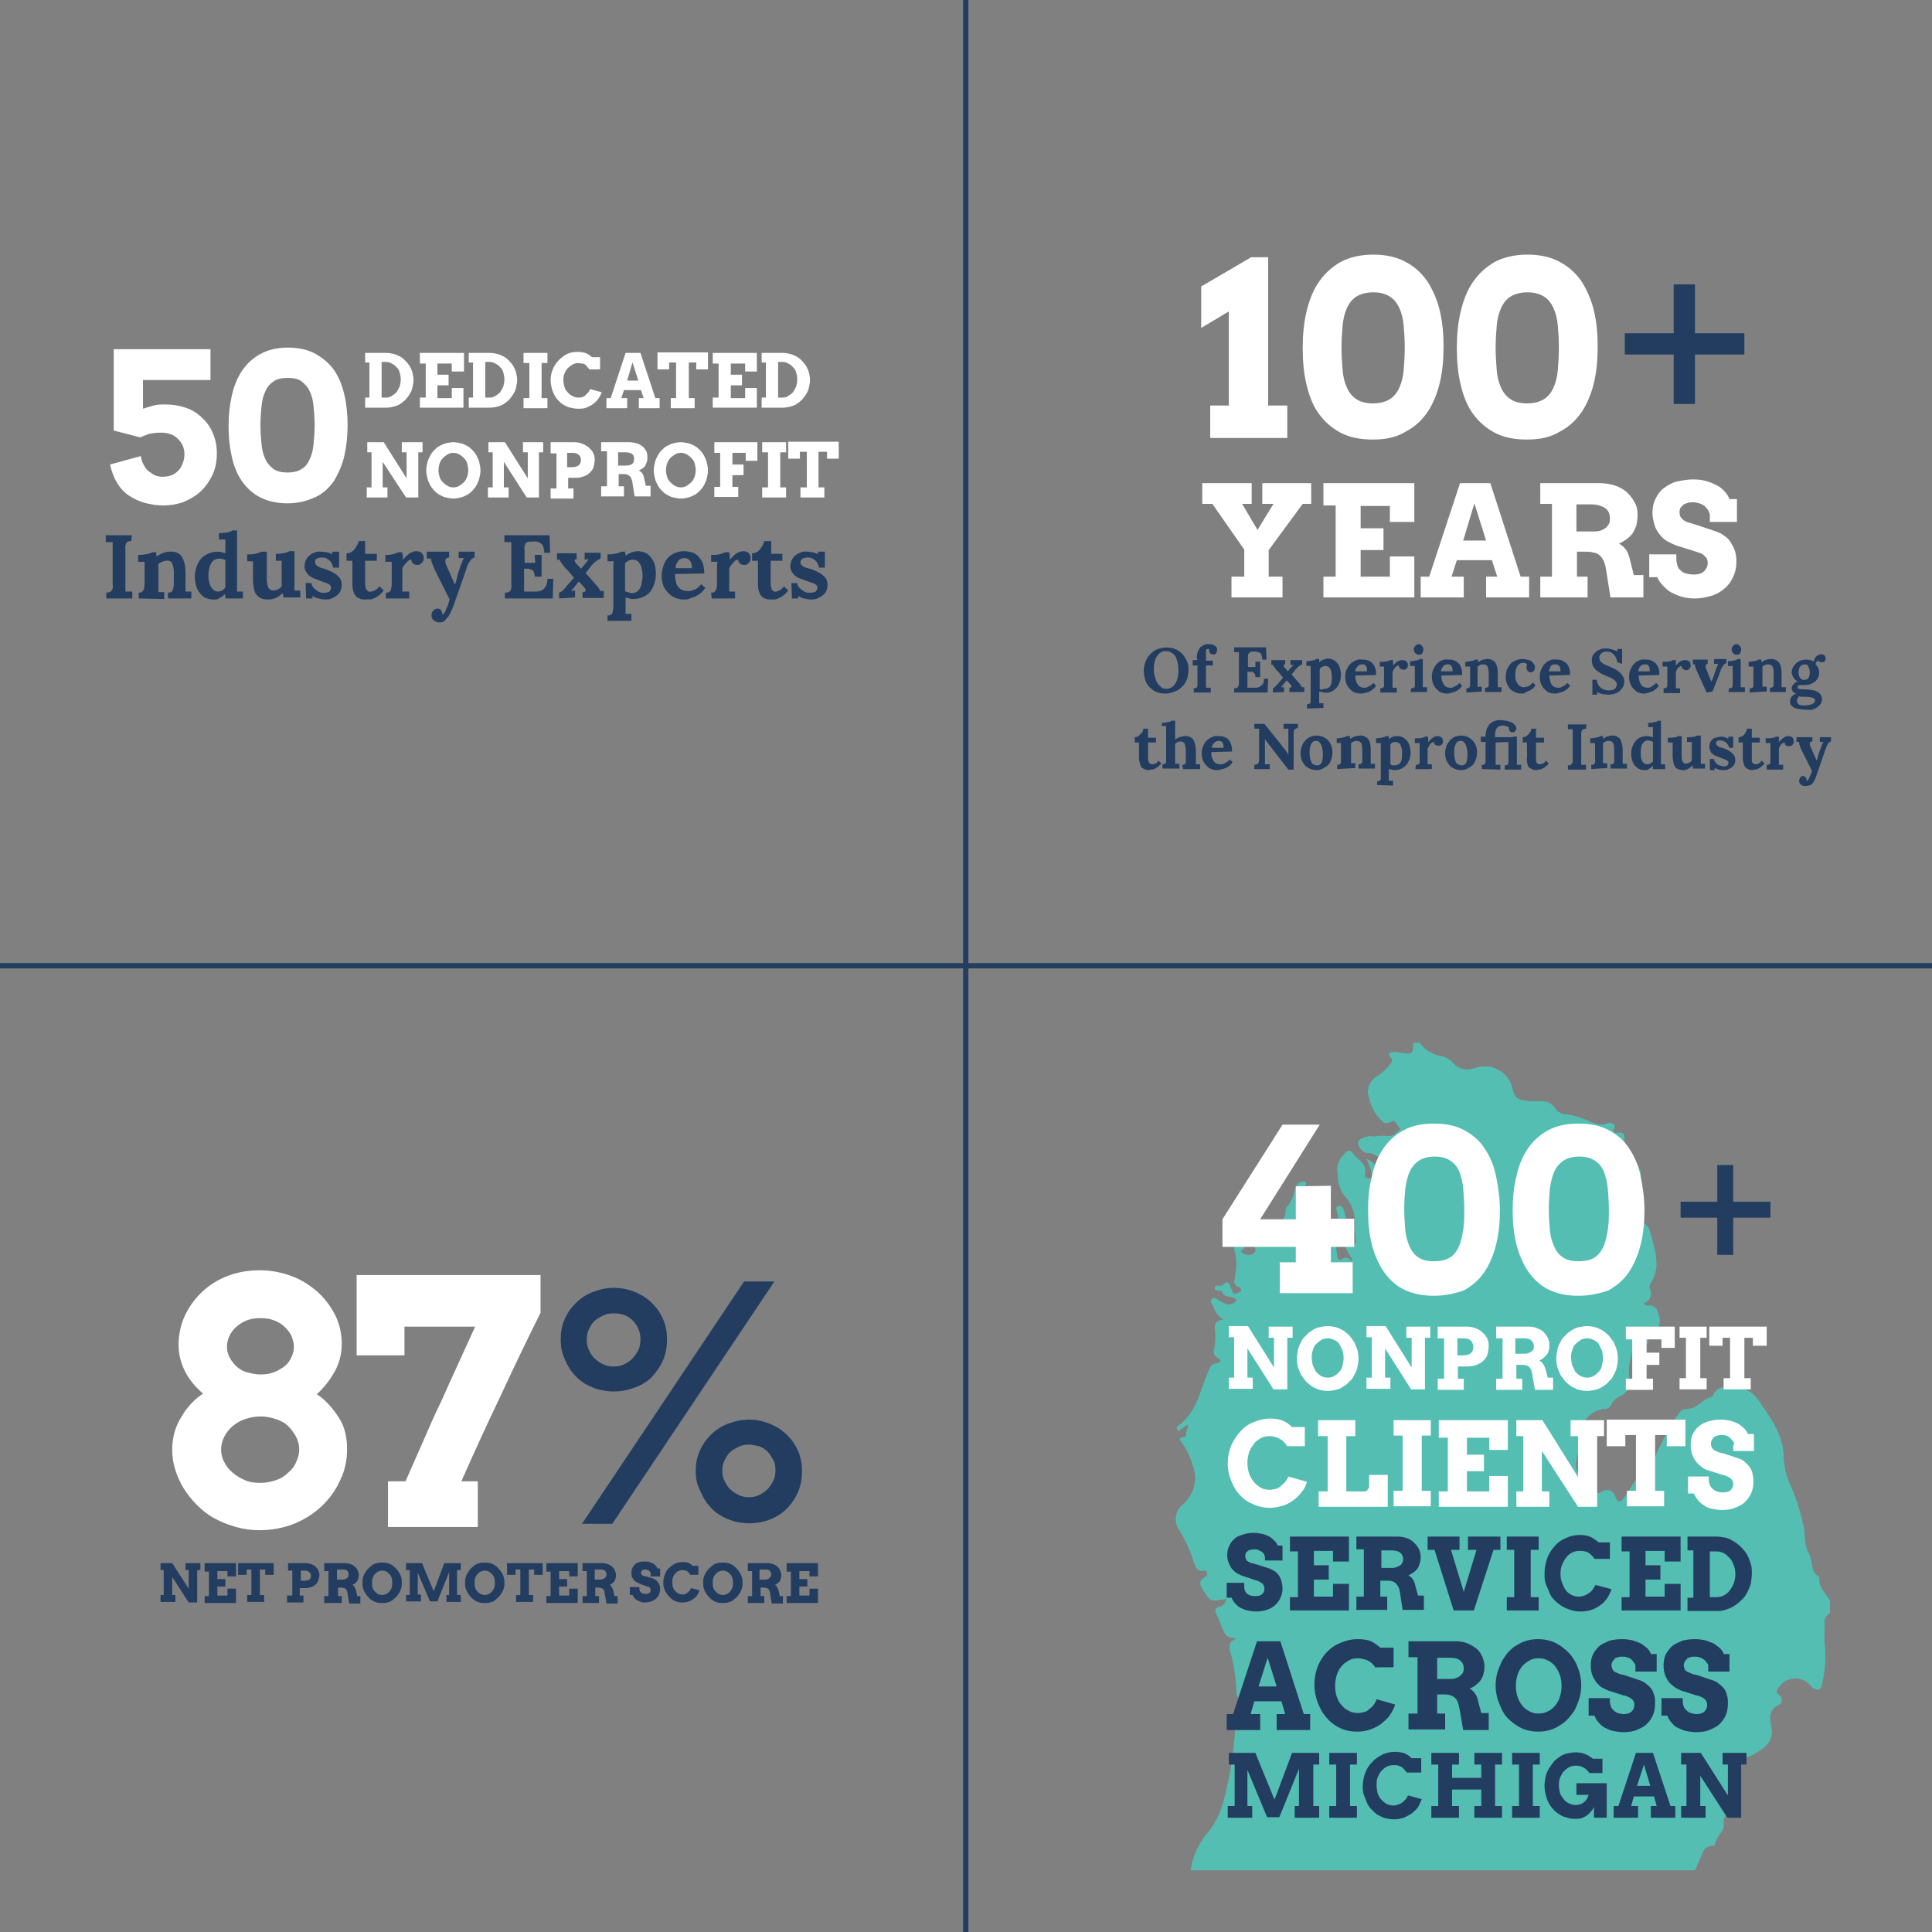 <?xml version="1.0" encoding="UTF-8"?> <!-- Generator: Adobe Illustrator 25.4.1, SVG Export Plug-In . SVG Version: 6.00 Build 0) --> <svg xmlns="http://www.w3.org/2000/svg" xmlns:xlink="http://www.w3.org/1999/xlink" version="1.1" id="Layer_1" x="0px" y="0px" viewBox="0 0 363.5 363.5" style="enable-background:new 0 0 363.5 363.5;" xml:space="preserve"><rect x="0" y="0" width="363.5" height="363.5" fill="#808080" stroke="none"/> <style type="text/css"> .st0{fill:#233D60;} .st1{enable-background:new ;} .st2{fill:#FFFFFF;} .st3{fill:#54BEB2;} </style> <g id="Layer_2_00000127011265376992899530000001563105350847733407_"> <g id="Layer_1-2"> <g> <rect y="181.2" class="st0" width="363.5" height="1"></rect> </g> <g> <rect x="181.2" class="st0" width="1" height="363.5"></rect> </g> <g class="st1"> <path class="st2" d="M48.9,239c2.1,0,4.1,0.4,6,1.1s3.5,1.8,4.9,3c1.4,1.3,2.5,2.8,3.3,4.4s1.2,3.5,1.2,5.3 c0,1.8-0.4,3.6-1.3,5.2s-2,3.1-3.4,4.3c1.8,1.2,3.1,2.8,4.2,4.5s1.5,3.7,1.5,5.9c0,2-0.4,4-1.3,5.8c-0.8,1.8-2,3.5-3.5,4.9 s-3.2,2.5-5.2,3.3s-4.2,1.2-6.5,1.2c-1.5,0-3-0.2-4.4-0.6s-2.7-0.9-4-1.6s-2.3-1.5-3.3-2.5c-1-1-1.8-2-2.5-3.1 c-0.7-1.1-1.2-2.3-1.6-3.5s-0.6-2.5-0.6-3.8c0-2.2,0.5-4.2,1.6-6c1-1.8,2.4-3.4,4.2-4.6c-1.4-1.2-2.6-2.6-3.4-4.2 c-0.8-1.6-1.2-3.2-1.2-5c0-1.9,0.4-3.8,1.2-5.5c0.8-1.7,1.9-3.2,3.3-4.5s3-2.3,4.9-3S46.8,239,48.9,239z M41.6,272.7 c0,0.9,0.2,1.7,0.6,2.4c0.4,0.8,0.9,1.4,1.6,2c0.7,0.6,1.4,1,2.3,1.4s1.9,0.5,2.9,0.5c1,0,2-0.2,2.9-0.5s1.7-0.8,2.3-1.4 c0.7-0.6,1.2-1.2,1.5-2c0.4-0.8,0.6-1.6,0.6-2.4c0-0.8-0.2-1.6-0.6-2.4c-0.4-0.7-0.9-1.4-1.5-2s-1.4-1-2.3-1.3 c-0.9-0.3-1.8-0.5-2.9-0.5c-1,0-2,0.2-2.9,0.5c-0.9,0.3-1.7,0.8-2.3,1.3s-1.2,1.2-1.6,2C41.8,271.1,41.6,271.9,41.6,272.7z M42.7,253.4c0,0.7,0.2,1.4,0.5,2c0.3,0.6,0.8,1.2,1.3,1.7c0.6,0.5,1.2,0.9,2,1.1s1.6,0.4,2.5,0.4s1.7-0.1,2.5-0.4s1.4-0.7,2-1.1 c0.6-0.5,1-1,1.3-1.7c0.3-0.6,0.5-1.3,0.5-2c0-0.7-0.2-1.4-0.5-2.1s-0.8-1.2-1.3-1.7s-1.2-0.9-2-1.2c-0.8-0.3-1.6-0.4-2.5-0.4 s-1.7,0.1-2.5,0.4c-0.8,0.3-1.4,0.7-2,1.2s-1,1.1-1.3,1.7S42.7,252.7,42.7,253.4z"></path> <path class="st2" d="M73,278.7h3.3c1.1-2.5,2.2-5,3.3-7.5c1.1-2.5,2.2-5.1,3.4-7.5c1.1-2.5,2.2-4.9,3.3-7.3 c1.1-2.4,2.1-4.6,3.1-6.8H76.1v5.4h-9v-15.1h34.6v7.1c-2.5,5-5,10.2-7.5,15.6c-2.6,5.4-5,10.7-7.4,16.1h3.1v8.6H73V278.7z"></path> </g> <g class="st1"> <path class="st0" d="M34.9,294.1h2.8v1.3h-0.6v6.1h-1.6l-3.1-4.8v3.4H33v1.3h-2.8v-1.3h0.6v-4.7h-0.6v-1.3h2.2l3.1,4.8v-3.5h-0.6 V294.1z"></path> <path class="st0" d="M38.5,294.1h5.9v2.5h-1.6v-1h-1.9v1.5h1.5v1.4h-1.5v1.7h1.9v-1.3h1.6v2.7h-5.9v-1.3h0.8v-4.6h-0.8V294.1z"></path> <path class="st0" d="M46.5,300.1h0.8v-4.8h-0.9v1h-1.6v-2.2h6.7v2.2h-1.6v-1h-1v4.8h0.8v1.3h-3.2V300.1z"></path> <path class="st0" d="M54.2,294.1h3.4c0.4,0,0.7,0.1,1,0.2s0.6,0.3,0.8,0.5c0.2,0.2,0.4,0.4,0.5,0.7s0.2,0.5,0.2,0.8 c0,0.3-0.1,0.7-0.2,1c-0.1,0.3-0.3,0.6-0.5,0.8c-0.2,0.2-0.5,0.4-0.8,0.5c-0.3,0.1-0.7,0.2-1.2,0.2h-1v1.4h0.7v1.3h-3.1v-1.3H55 v-4.7h-0.8V294.1z M56.6,295.4v2h0.7c0.4,0,0.7-0.1,0.9-0.2s0.3-0.4,0.3-0.7c0-0.3-0.1-0.6-0.3-0.7c-0.2-0.2-0.5-0.3-0.9-0.3 H56.6z"></path> <path class="st0" d="M61,294.1H65c0.4,0,0.7,0.1,1,0.2c0.3,0.1,0.6,0.3,0.8,0.5c0.2,0.2,0.4,0.4,0.5,0.7s0.2,0.5,0.2,0.8 c0,0.2,0,0.5-0.1,0.7c-0.1,0.2-0.1,0.4-0.2,0.5s-0.2,0.3-0.4,0.4c-0.1,0.1-0.3,0.2-0.5,0.3c0.2,0.1,0.3,0.2,0.4,0.4 c0.1,0.2,0.2,0.4,0.3,0.7l0.2,1h0.6l0,1.4h-2.1l-0.3-1.8c0-0.2-0.1-0.4-0.1-0.5c-0.1-0.2-0.1-0.3-0.2-0.4 c-0.1-0.1-0.2-0.2-0.4-0.2c-0.1,0-0.3-0.1-0.5-0.1h-0.6v1.6h0.7v1.3H61v-1.3h0.8v-4.7H61V294.1z M63.4,295.4v1.8h1 c0.2,0,0.4,0,0.5-0.1c0.1,0,0.3-0.1,0.4-0.2c0.1-0.1,0.2-0.2,0.2-0.3c0.1-0.1,0.1-0.2,0.1-0.4c0-0.3-0.1-0.5-0.3-0.7 c-0.2-0.2-0.5-0.2-0.9-0.2H63.4z"></path> <path class="st0" d="M71.9,301.6c-0.3,0-0.7,0-1-0.1c-0.3-0.1-0.6-0.2-0.9-0.4s-0.5-0.4-0.7-0.6c-0.2-0.2-0.4-0.5-0.6-0.8 s-0.3-0.6-0.4-0.9c-0.1-0.3-0.1-0.7-0.1-1c0-0.4,0-0.7,0.1-1c0.1-0.3,0.2-0.6,0.4-0.9s0.3-0.5,0.6-0.8c0.2-0.2,0.5-0.4,0.7-0.6 s0.6-0.3,0.9-0.4c0.3-0.1,0.6-0.1,1-0.1s0.7,0,1,0.1c0.3,0.1,0.6,0.2,0.9,0.4s0.5,0.4,0.7,0.6c0.2,0.2,0.4,0.5,0.6,0.8 s0.3,0.6,0.4,0.9c0.1,0.3,0.1,0.7,0.1,1c0,0.4,0,0.7-0.1,1c-0.1,0.3-0.2,0.6-0.4,0.9s-0.3,0.5-0.6,0.8c-0.2,0.2-0.5,0.4-0.7,0.6 s-0.6,0.3-0.9,0.4C72.5,301.6,72.2,301.6,71.9,301.6z M71.9,300.1c0.3,0,0.5-0.1,0.8-0.2c0.2-0.1,0.4-0.3,0.6-0.5 c0.2-0.2,0.3-0.5,0.4-0.7c0.1-0.3,0.1-0.6,0.1-0.9c0-0.3,0-0.6-0.1-0.9c-0.1-0.3-0.2-0.5-0.4-0.7c-0.2-0.2-0.4-0.4-0.6-0.5 c-0.2-0.1-0.5-0.2-0.8-0.2s-0.5,0.1-0.8,0.2c-0.2,0.1-0.4,0.3-0.6,0.5c-0.2,0.2-0.3,0.5-0.4,0.7c-0.1,0.3-0.1,0.6-0.1,0.9 c0,0.3,0,0.6,0.1,0.9c0.1,0.3,0.2,0.5,0.4,0.7c0.2,0.2,0.4,0.4,0.6,0.5C71.3,300,71.6,300.1,71.9,300.1z"></path> <path class="st0" d="M76.4,300.1h0.7v-4.7h-0.7v-1.3h3l2.2,5.3l2-5.3h3.1v1.3h-0.7v4.7h0.7v1.3H84v-1.3h0.5v-4.3l-2.2,5.5h-1.4 l-2.3-5.4v4.1h0.6v1.3h-2.8V300.1z"></path> <path class="st0" d="M91.2,301.6c-0.3,0-0.7,0-1-0.1c-0.3-0.1-0.6-0.2-0.9-0.4s-0.5-0.4-0.7-0.6c-0.2-0.2-0.4-0.5-0.6-0.8 s-0.3-0.6-0.4-0.9c-0.1-0.3-0.1-0.7-0.1-1c0-0.4,0-0.7,0.1-1c0.1-0.3,0.2-0.6,0.4-0.9s0.3-0.5,0.6-0.8c0.2-0.2,0.5-0.4,0.7-0.6 s0.6-0.3,0.9-0.4c0.3-0.1,0.6-0.1,1-0.1s0.7,0,1,0.1c0.3,0.1,0.6,0.2,0.9,0.4s0.5,0.4,0.7,0.6c0.2,0.2,0.4,0.5,0.6,0.8 s0.3,0.6,0.4,0.9c0.1,0.3,0.1,0.7,0.1,1c0,0.4,0,0.7-0.1,1c-0.1,0.3-0.2,0.6-0.4,0.9s-0.3,0.5-0.6,0.8c-0.2,0.2-0.5,0.4-0.7,0.6 s-0.6,0.3-0.9,0.4C91.9,301.6,91.6,301.6,91.2,301.6z M91.2,300.1c0.3,0,0.5-0.1,0.8-0.2c0.2-0.1,0.4-0.3,0.6-0.5 c0.2-0.2,0.3-0.5,0.4-0.7c0.1-0.3,0.1-0.6,0.1-0.9c0-0.3,0-0.6-0.1-0.9c-0.1-0.3-0.2-0.5-0.4-0.7c-0.2-0.2-0.4-0.4-0.6-0.5 c-0.2-0.1-0.5-0.2-0.8-0.2s-0.5,0.1-0.8,0.2c-0.2,0.1-0.4,0.3-0.6,0.5c-0.2,0.2-0.3,0.5-0.4,0.7c-0.1,0.3-0.1,0.6-0.1,0.9 c0,0.3,0,0.6,0.1,0.9c0.1,0.3,0.2,0.5,0.4,0.7c0.2,0.2,0.4,0.4,0.6,0.5C90.7,300,90.9,300.1,91.2,300.1z"></path> <path class="st0" d="M97.1,300.1h0.8v-4.8h-0.9v1h-1.6v-2.2h6.7v2.2h-1.6v-1h-1v4.8h0.8v1.3h-3.2V300.1z"></path> <path class="st0" d="M102.8,294.1h5.9v2.5h-1.6v-1h-1.9v1.5h1.5v1.4h-1.5v1.7h1.9v-1.3h1.6v2.7h-5.9v-1.3h0.8v-4.6h-0.8V294.1z"></path> <path class="st0" d="M109.5,294.1h3.9c0.4,0,0.7,0.1,1,0.2c0.3,0.1,0.6,0.3,0.8,0.5c0.2,0.2,0.4,0.4,0.5,0.7s0.2,0.5,0.2,0.8 c0,0.2,0,0.5-0.1,0.7c-0.1,0.2-0.1,0.4-0.2,0.5s-0.2,0.3-0.4,0.4c-0.1,0.1-0.3,0.2-0.5,0.3c0.2,0.1,0.3,0.2,0.4,0.4 c0.1,0.2,0.2,0.4,0.3,0.7l0.2,1h0.6l0,1.4h-2.1l-0.3-1.8c0-0.2-0.1-0.4-0.1-0.5c-0.1-0.2-0.1-0.3-0.2-0.4 c-0.1-0.1-0.2-0.2-0.4-0.2c-0.1,0-0.3-0.1-0.5-0.1h-0.6v1.6h0.7v1.3h-3.1v-1.3h0.8v-4.7h-0.8V294.1z M111.9,295.4v1.8h1 c0.2,0,0.4,0,0.5-0.1c0.1,0,0.3-0.1,0.4-0.2c0.1-0.1,0.2-0.2,0.2-0.3c0.1-0.1,0.1-0.2,0.1-0.4c0-0.3-0.1-0.5-0.3-0.7 c-0.2-0.2-0.5-0.2-0.9-0.2H111.9z"></path> <path class="st0" d="M122.5,296.2c0-0.1-0.1-0.2-0.1-0.3c-0.1-0.1-0.1-0.2-0.2-0.3c-0.1-0.1-0.2-0.1-0.3-0.2 c-0.1,0-0.3-0.1-0.4-0.1c-0.1,0-0.2,0-0.3,0c-0.1,0-0.2,0.1-0.3,0.1c-0.1,0.1-0.1,0.1-0.2,0.2c0,0.1-0.1,0.2-0.1,0.3 c0,0.1,0,0.3,0.1,0.3c0.1,0.1,0.1,0.2,0.2,0.2c0.1,0.1,0.2,0.1,0.3,0.1c0.1,0,0.2,0.1,0.4,0.1l1.3,0.4c0.2,0.1,0.4,0.2,0.5,0.3 c0.2,0.1,0.3,0.3,0.4,0.4c0.1,0.2,0.2,0.3,0.3,0.6c0.1,0.2,0.1,0.4,0.1,0.7c0,0.4-0.1,0.7-0.2,1c-0.1,0.3-0.3,0.5-0.6,0.8 c-0.2,0.2-0.5,0.4-0.9,0.5s-0.7,0.2-1.1,0.2c-0.3,0-0.6,0-0.8-0.1c-0.3-0.1-0.5-0.2-0.7-0.3c-0.2-0.1-0.4-0.3-0.5-0.4 s-0.3-0.4-0.4-0.6h-0.5v-1.5h1.8v0.3c0,0.1,0,0.3,0.1,0.4c0,0.1,0.1,0.2,0.2,0.3c0.1,0.1,0.2,0.2,0.4,0.2c0.1,0,0.3,0.1,0.5,0.1 c0.3,0,0.5-0.1,0.7-0.2c0.2-0.1,0.2-0.3,0.2-0.6c0-0.1,0-0.2-0.1-0.3c-0.1-0.1-0.1-0.2-0.2-0.2c-0.1-0.1-0.2-0.1-0.3-0.1 s-0.2-0.1-0.3-0.1l-1.1-0.4c-0.2-0.1-0.4-0.2-0.6-0.3s-0.4-0.3-0.5-0.4s-0.3-0.4-0.4-0.6c-0.1-0.2-0.1-0.5-0.1-0.8 c0-0.4,0.1-0.7,0.2-0.9c0.1-0.3,0.3-0.5,0.5-0.7c0.2-0.2,0.5-0.3,0.8-0.4s0.7-0.1,1.1-0.1c0.3,0,0.6,0,0.8,0.1s0.5,0.2,0.7,0.3 s0.4,0.3,0.5,0.4c0.1,0.2,0.2,0.3,0.3,0.5h0.5v1.5h-1.8V296.2z"></path> <path class="st0" d="M129.9,296.3c-0.2-0.3-0.3-0.4-0.5-0.6c-0.1-0.1-0.3-0.2-0.5-0.2c-0.2,0-0.3-0.1-0.5-0.1 c-0.3,0-0.5,0.1-0.8,0.2c-0.2,0.1-0.4,0.3-0.6,0.5c-0.2,0.2-0.3,0.5-0.4,0.7c-0.1,0.3-0.1,0.6-0.1,0.9c0,0.3,0,0.6,0.1,0.9 c0.1,0.3,0.2,0.5,0.4,0.7c0.2,0.2,0.4,0.4,0.6,0.5c0.2,0.1,0.5,0.2,0.8,0.2c0.2,0,0.4,0,0.5-0.1c0.2-0.1,0.3-0.1,0.5-0.3 c0.1-0.1,0.3-0.2,0.4-0.4s0.2-0.3,0.2-0.4l1.6,0.4c-0.1,0.3-0.2,0.6-0.4,0.9c-0.2,0.3-0.4,0.5-0.7,0.7c-0.3,0.2-0.6,0.4-0.9,0.5 c-0.3,0.1-0.7,0.2-1.1,0.2c-0.3,0-0.7,0-1-0.1c-0.3-0.1-0.6-0.2-0.9-0.4s-0.5-0.4-0.7-0.6s-0.4-0.5-0.6-0.8 c-0.2-0.3-0.3-0.6-0.4-0.9c-0.1-0.3-0.1-0.7-0.1-1c0-0.5,0.1-1,0.3-1.5c0.2-0.5,0.4-0.9,0.8-1.2c0.3-0.3,0.7-0.6,1.1-0.8 c0.4-0.2,0.9-0.3,1.4-0.3c0.4,0,0.7,0,1,0.1s0.6,0.3,0.9,0.6h1.1v1.7H129.9z"></path> <path class="st0" d="M136,301.6c-0.3,0-0.7,0-1-0.1c-0.3-0.1-0.6-0.2-0.9-0.4s-0.5-0.4-0.7-0.6c-0.2-0.2-0.4-0.5-0.6-0.8 s-0.3-0.6-0.4-0.9c-0.1-0.3-0.1-0.7-0.1-1c0-0.4,0-0.7,0.1-1c0.1-0.3,0.2-0.6,0.4-0.9s0.3-0.5,0.6-0.8c0.2-0.2,0.5-0.4,0.7-0.6 s0.6-0.3,0.9-0.4c0.3-0.1,0.6-0.1,1-0.1s0.7,0,1,0.1c0.3,0.1,0.6,0.2,0.9,0.4s0.5,0.4,0.7,0.6c0.2,0.2,0.4,0.5,0.6,0.8 s0.3,0.6,0.4,0.9c0.1,0.3,0.1,0.7,0.1,1c0,0.4,0,0.7-0.1,1c-0.1,0.3-0.2,0.6-0.4,0.9s-0.3,0.5-0.6,0.8c-0.2,0.2-0.5,0.4-0.7,0.6 s-0.6,0.3-0.9,0.4C136.6,301.6,136.3,301.6,136,301.6z M136,300.1c0.3,0,0.5-0.1,0.8-0.2c0.2-0.1,0.4-0.3,0.6-0.5 c0.2-0.2,0.3-0.5,0.4-0.7c0.1-0.3,0.1-0.6,0.1-0.9c0-0.3,0-0.6-0.1-0.9c-0.1-0.3-0.2-0.5-0.4-0.7c-0.2-0.2-0.4-0.4-0.6-0.5 c-0.2-0.1-0.5-0.2-0.8-0.2s-0.5,0.1-0.8,0.2c-0.2,0.1-0.4,0.3-0.6,0.5c-0.2,0.2-0.3,0.5-0.4,0.7c-0.1,0.3-0.1,0.6-0.1,0.9 c0,0.3,0,0.6,0.1,0.9c0.1,0.3,0.2,0.5,0.4,0.7c0.2,0.2,0.4,0.4,0.6,0.5C135.5,300,135.7,300.1,136,300.1z"></path> <path class="st0" d="M140.6,294.1h3.9c0.4,0,0.7,0.1,1,0.2c0.3,0.1,0.6,0.3,0.8,0.5c0.2,0.2,0.4,0.4,0.5,0.7s0.2,0.5,0.2,0.8 c0,0.2,0,0.5-0.1,0.7c-0.1,0.2-0.1,0.4-0.2,0.5s-0.2,0.3-0.4,0.4c-0.1,0.1-0.3,0.2-0.5,0.3c0.2,0.1,0.3,0.2,0.4,0.4 c0.1,0.2,0.2,0.4,0.3,0.7l0.2,1h0.6l0,1.4h-2.1l-0.3-1.8c0-0.2-0.1-0.4-0.1-0.5c-0.1-0.2-0.1-0.3-0.2-0.4 c-0.1-0.1-0.2-0.2-0.4-0.2c-0.1,0-0.3-0.1-0.5-0.1h-0.6v1.6h0.7v1.3h-3.1v-1.3h0.8v-4.7h-0.8V294.1z M142.9,295.4v1.8h1 c0.2,0,0.4,0,0.5-0.1c0.1,0,0.3-0.1,0.4-0.2c0.1-0.1,0.2-0.2,0.2-0.3c0.1-0.1,0.1-0.2,0.1-0.4c0-0.3-0.1-0.5-0.3-0.7 c-0.2-0.2-0.5-0.2-0.9-0.2H142.9z"></path> <path class="st0" d="M148,294.1h5.9v2.5h-1.6v-1h-1.9v1.5h1.5v1.4h-1.5v1.7h1.9v-1.3h1.6v2.7H148v-1.3h0.8v-4.6H148V294.1z"></path> </g> <g class="st1"> <path class="st0" d="M105.5,252c0-1.3,0.2-2.6,0.7-3.7c0.5-1.2,1.2-2.2,2.1-3.1c0.9-0.9,1.9-1.6,3.2-2.1s2.6-0.8,4-0.8 s2.8,0.3,4,0.8s2.3,1.2,3.2,2.1s1.6,1.9,2.1,3.1s0.7,2.4,0.7,3.7c0,1.3-0.2,2.6-0.7,3.8c-0.5,1.2-1.2,2.2-2,3.1s-1.9,1.6-3.2,2.1 s-2.6,0.8-4.1,0.8c-1.5,0-2.9-0.3-4.1-0.8s-2.3-1.2-3.1-2.1c-0.9-0.9-1.5-1.9-2-3.1C105.7,254.6,105.5,253.4,105.5,252z M140,241.1h5.7l-30.5,45.6h-5.7L140,241.1z M115.5,247.1c-0.7,0-1.4,0.1-2,0.4s-1.2,0.6-1.6,1c-0.5,0.4-0.8,1-1.1,1.6 s-0.4,1.3-0.4,2c0,0.7,0.1,1.3,0.4,1.9s0.6,1.2,1.1,1.6c0.5,0.5,1,0.8,1.6,1.1s1.3,0.4,2,0.4c0.7,0,1.3-0.1,1.9-0.4 c0.6-0.3,1.1-0.6,1.6-1.1c0.4-0.4,0.8-1,1.1-1.6s0.4-1.3,0.4-2s-0.1-1.4-0.4-2s-0.6-1.1-1.1-1.6c-0.4-0.4-1-0.8-1.6-1 C116.8,247.2,116.2,247.1,115.5,247.1z M130.9,276.8c0-1.3,0.2-2.5,0.7-3.7c0.5-1.2,1.2-2.2,2.1-3.1c0.9-0.9,1.9-1.6,3.2-2.1 s2.6-0.8,4-0.8s2.8,0.3,4,0.8s2.3,1.2,3.2,2.1c0.9,0.9,1.6,1.9,2.1,3.1c0.5,1.2,0.7,2.4,0.7,3.7c0,1.3-0.2,2.6-0.7,3.8 c-0.5,1.2-1.2,2.2-2,3.1c-0.9,0.9-1.9,1.6-3.1,2.1s-2.6,0.8-4.1,0.8s-2.9-0.3-4.1-0.8s-2.3-1.2-3.1-2.1c-0.9-0.9-1.5-1.9-2-3.1 C131.1,279.3,130.9,278.1,130.9,276.8z M140.9,271.8c-0.7,0-1.3,0.1-1.9,0.4s-1.2,0.6-1.6,1c-0.5,0.4-0.8,1-1.1,1.6 s-0.4,1.2-0.4,1.9c0,0.7,0.1,1.3,0.4,1.9s0.6,1.2,1.1,1.6c0.5,0.5,1,0.8,1.6,1.1s1.3,0.4,1.9,0.4c0.7,0,1.3-0.1,1.9-0.4 c0.6-0.3,1.1-0.6,1.6-1.1c0.4-0.4,0.8-1,1.1-1.6s0.4-1.3,0.4-2s-0.1-1.4-0.4-1.9s-0.6-1.1-1.1-1.6c-0.4-0.4-1-0.8-1.6-1 C142.2,272,141.6,271.8,140.9,271.8z"></path> </g> <g id="Layer_2-2"> <g id="Layer_1-3"> <g id="Path_695"> <path class="st3" d="M318.9,351.9H224c0.4-2.7,1.6-5.3,3.4-7.3c1.4-1.8,2.4-3.9,2.9-6.1c1.3-4.9,2-10,2.2-15.1 c0.1-2.7,0.1-2.7,2.6-3.5c0.1,0,0.1-0.2,0.1-0.3c-0.3,0-0.6,0-0.9,0c-1.4,0.2-1.7-0.4-1.7-1.7c-0.1-2.4-0.4-4.7-1.1-7 c-0.3-1.2-0.4-2.1,1.2-2.6c-2-0.3-2-0.3-2.8-2.1c-0.3-0.8-0.6-1.6-1-2.4s-0.4-1.3,0.6-1.5c0.7-0.2,1.2-0.8,1.2-1.5 c-2.9,0.6-2.9,0.6-4.2-1.4c-0.7-1-1.2-2,0.3-2.7c0.3-0.2,0.4-0.5,0.3-0.8c0-0.2-0.2-0.4-0.4-0.4c0,0,0,0,0,0c0,0-0.1,0-0.1,0 c-1.4,0.4-1.6-0.7-2-1.6c-0.6-2-1.5-4-2.6-5.8c-1.2-1.5-1-3.8,0.5-5c0,0,0,0,0,0l0.1-0.1c2.1-1.8,2.8-4.8,1.8-7.3 c-0.4-1.5-1.1-2.9-1.9-4.1c-0.8-1-0.7-1,0.4-1.3c0.2-0.1,0.4-0.2,0.3-0.4c-0.2-0.6,0.4-1.1,0.3-1.8c-0.5,0.1-0.8,0.5-1.1,0.7 s-0.6,0.6-0.9,0.2s0.1-0.7,0.4-0.9c0.9-0.7,1.7-1.6,2.3-2.6c1.5-2.2,1.9-4.8,3-7.1c0.4-0.9,0.5-1.8,1.7-1.9 c0.6,0,1.1-0.6,0.2-1c-0.6-0.3-0.9-1-0.7-1.6c0.3-1.2,0.3-2.4,0.2-3.6c-0.1-1-0.1-1.9,1.6-2c-0.9-0.6-1.6-1.4-1.9-2.5 c-0.2-0.5-0.8-0.9-0.3-1.4s1,0.1,1.4,0.3c0.8,0.4,1.4,1,2.4,0.6c0.3-0.1,0.7-0.3,0.8-0.6s-0.4-0.5-0.8-0.6 c-0.6-0.2-1.5-0.1-1.8-0.9c-0.2-0.7-1.6,0-1.4-1c0.1-0.7,1.1,0.1,1.7-0.6s1-0.2,1.2,0.4c0.1,0.4,0.3,0.8,0.4,1.1 c0.4,0.6,0.9,0.2,1.3,0c0.3-0.1,0.4-0.4,0.3-0.6c-0.1-0.1-0.2-0.2-0.3-0.3c-1.4-0.4-0.9-1.4-0.8-2.3c0.3-1.5,0.3-3-0.1-4.5 c-0.2-0.5,0-1.1,0.4-1.4c0.4-0.2,0.8,0,1.1,0.2c0.6,0.4,0.3,0.7-0.1,1s0,0.6,0.3,0.7c0.6,0.2,1.3,0.4,1.9-0.1s0.2-1,0-1.5 c-0.2-0.3-0.3-0.6-0.3-1c0-0.5-0.1-1,0.5-1.3s0.8,0.1,1.2,0.3c0.8,0.4,1.2,1.1,1.8,1.8c-0.1-2.7,2.9-3.9,2.8-6.6 c0-0.2,0.1-0.4,0.3-0.5c0.8-0.9,1.2-2,1.4-3.1c0.1-0.7,0.5-1.2,1.1-1.5c0.3-0.1,0.8-0.2,1,0.1s-0.1,0.5-0.3,0.8 c-0.4,0.5-0.9,0.9-0.4,1.6c1,1.3,0.8,3.1-0.3,4.3c-0.3,0.3-0.7,0.9-0.1,1.1c1.7,0.6,0.8,1.6,0.4,2.4c-0.9,1.6-1,3.5-0.3,5.1 c0.2,0.6,0.5,1.5,1.5,0.6c0.6-0.6,0.8,0,0.9,0.4c0.4,1.4,1.3,0.5,1.4,0.1c0.4-1.2,1-2.4,1.6-3.5c0.2-0.5,0-1.4,0.8-1.2 c0.6,0.1,0.5,0.9,0.6,1.4c0.1,0.2,0.1,0.5,0.1,0.7c0,0.7,0.5,0.9,0.9,0.6c0.8-0.6,1.3-0.1,1.8,0.4c0.1-0.3,0.1-0.4,0.1-0.4 c-0.9-1.3-1.6-2.8-1.9-4.3c-0.4-1.6-0.6-3.2-1-4.8c-0.1-0.4-0.2-0.7,0.3-0.9c0.4-0.1,0.7,0.1,0.9,0.4c0.2,0.4,0.3,0.9,0.4,1.3 c0.2,1.6,0.5,3.2,0.7,4.8c0.1,0.4,0,0.9,0.6,0.9s0.7-0.6,0.7-1c-0.1-0.9-0.2-1.8-0.2-2.7c0.2-2-0.5-4.1-1.9-5.6 c-1.4-1.6-1.3-3.6-1.4-5.4c0.2-1.1,0.8-2.1,1.7-2.8c0.2-0.3,0.6-0.4,0.9-0.2c0,0,0,0,0,0c0.1,0.1,0.2,0.2,0.2,0.2 c0.8,1.4,3,2,2.4,4.2c-0.1,0.5,0.5,0.8,1,0.7c0.7,0,0.4-0.6,0.3-0.9c-0.2-0.9-0.6-1.7-1-2.8c1.5,0.6,2.4,2.6,4.3,1.4 c-1.4-0.9-2.3-2.5-4.3-2.5c-0.7,0-1.6-1.2-1.6-1.8c0-0.9,1.2-1.1,2-1.3c0.5-0.1,1,0.1,1.5,0c1.2-0.4,2.7,0.5,3.7-0.7 c0.2-0.3,1.1-0.5,0.6-0.9s-0.6-1.7-1.7-1.1s-1.5-0.1-2-0.6c-1-1.1-1.7-2.4-2-3.9c-0.6-1.5,0-3.1,1.3-4c1-0.6,1.9-1.4,2.6-2.3 c0.3-0.4,0.7-0.8,0.1-1.4c-0.7-0.8,0.2-0.9,0.6-1c0.5,0,1,0.1,1.5,0.2c2,0.3,2.2,0.2,2.2-1.9h1.2c0.8,1.2,2.1,2,3.5,2.4 c1.1,0.1,2.1,0.6,2.8,1.4c1.4,1.5,2.9,1.4,4.6,0.8c2.7-0.7,5.5,0.8,6.4,3.4c0.6,2.5,0.9,2.7,3.5,3c0.7,0,1.4,0,2.1,0 c1-0.1,1.9,0.4,2.5,1.2c0.5,0.8,1.4,1.3,2.4,1.3c1,0.1,2,0.4,3,0.8c1.5,0.5,2.8,1.6,4.6,0.8c0.5-0.2,1.5,0.2,1.3,0.8 c-0.6,1.3,0.3,1,0.9,1s0.9,0.1,0.9,0.8c0,1.5,0.6,2.9,1.6,3.9c0.6,0.7,1,1.5,1.4,2.3c0.2,0.5,0.4,1.3-0.5,1.5 c-1.9,0.3-2.4,2.1-3.1,3.2c-1.1,1.8,1.4,2.5,2.3,3.7c0.2,0.3,0.6,0.4,0.8,0.7c0.7,0.8,2,1.2,2.3,2.3c0.8,3.3,2.3,6.6,0.2,9.9 c-0.2,0.3-0.3,0.7-0.2,1c0.5,0.9,0.2,2.1-0.7,2.6c0,0,0,0,0,0c-0.1,0.1-0.3,0.1-0.4,0.2c0.1,0.3,0.4,0.5,0.7,0.4 c1.6-0.1,1.9,1,2.2,2.2c0.3,1.1-0.1,2.2-1,2.8c-0.7,0.4-1.1,0.8-1.1,1.6c0,0.4-0.1,0.9-0.6,0.9s-0.4-0.5-0.5-0.8 s-0.2-0.9-0.7-0.8c-0.5,0-0.9,0.4-0.9,0.9c-0.2,2.3-1.3,4.5-0.8,7c0.3,1.4-0.5,2.8-1.8,3.3c-0.7,0.3-1.3,0.8-1.6,1.5 c-0.2,0.6-0.8,1-1.5,0.9c-2,0.3-3.7,1.7-4.2,3.7c-0.5,1.8-0.3,3.6-0.8,5.4c-0.3,1.2-0.2,2.4,0.5,3.4c0.6,0.9,1.3,1.8,2.1,2.6 c0.4,0.7,1.3,0.9,2,0.5c0.8-0.6,1.9-0.4,2.4,0.4c0.1,0.2,0.2,0.4,0.3,0.7c0.4,0.9,0.8,1,1.5,0.1c1.3-1.7,2-4,4.4-4.9 c0.3-0.1,0.5-0.6,0.7-1c1.4-3.5,3.1-6.9,5.2-10c0.4-0.5,0.7-0.9,1.4-0.9c2,0.1,3.1-1.9,4.9-2.3c0.1,0,0.2-0.2,0.2-0.4 c0.6-1,1.6-1.6,2.8-1.5c2.4-0.3,4.7,0.8,6,2.9c2.2,3.2,4.5,6.3,4.5,10.5c0.1,1.7,0.5,3.4,1.2,5c1.1,2.4,1.9,5,2.5,7.6 c0.4,1.8,0.1,3.7,1,5.3s0.2,3.5,2,4.5c-0.2,1.9,1.1,3,2,4.4v2.4c-0.7,0.4-1.1,1.1-1,1.9c0,1.3-0.1,2.5,0,3.8 c0.3,2.6,0.1,5.2-0.5,7.7c-0.1,0.5-0.2,0.9-0.8,1c-0.5,0-0.9-0.2-1.2-0.6c-1.3-1.7-3.7-2-5.3-0.7c-0.4,0.3-0.8,0.8-1.1,1.3 c-0.3,0.5,0,0.7,0.3,1c0.5,0.3,0.7,1,0.4,1.5c-0.1,0.2-0.3,0.3-0.5,0.4c-1.7,0.9-1.7,2.3-1.4,3.7c0.8,3-1.1,4.4-3.3,5.6 c-0.5,0.3-1.1,0.5-1.6,0.7c-1.6,0.5-2.5,2-2.4,3.6c0.1,1.7,0.1,3.4,0.2,5c0.1,0.7-0.2,1.3-0.8,1.7c-0.7,0.3-1.1,1.1-1,1.9 c0.3,1.7-1.6,2.5-1.6,4.1c0,0.1-0.3,0.2-0.5,0.2c-1.4,0-1.8,1.1-2.2,2.1S319.3,351,318.9,351.9z"></path> </g> </g> </g> <g class="st1"> <path class="st2" d="M230,229.4l11.3-17.8h7l-11.2,17.8h6.7v-6.2l6.6-0.1v6.2h4.4v5.3h-4.4v2.9h4.1v5.8h-13.7v-5.8h3v-2.9H230 V229.4z"></path> <path class="st2" d="M269.8,243.8c-2.2,0-4.1-0.4-5.7-1.2s-2.8-2-3.8-3.4c-1-1.5-1.7-3.2-2.2-5.1c-0.5-2-0.7-4.1-0.7-6.4 c0-2.2,0.2-4.4,0.7-6.3c0.4-2,1.1-3.7,2.1-5.2c1-1.5,2.3-2.7,3.8-3.5c1.6-0.9,3.5-1.3,5.8-1.3c2.3,0,4.2,0.4,5.8,1.3 s2.9,2,3.8,3.5c1,1.5,1.7,3.2,2.1,5.2c0.4,2,0.7,4.1,0.7,6.3c0,2.3-0.2,4.4-0.7,6.4s-1.2,3.7-2.2,5.2c-1,1.5-2.3,2.6-3.9,3.5 C273.9,243.3,272,243.8,269.8,243.8z M269.8,237.3c1.2,0,2.2-0.2,3-0.7s1.3-1.2,1.7-2.1c0.4-0.9,0.6-1.9,0.8-3.1s0.2-2.5,0.2-3.9 c0-1.4-0.1-2.7-0.2-3.9s-0.4-2.2-0.7-3.1c-0.4-0.9-0.9-1.6-1.7-2.1c-0.7-0.5-1.7-0.8-3-0.8c-1.2,0-2.2,0.3-3,0.8 c-0.7,0.5-1.3,1.2-1.7,2.1c-0.4,0.9-0.6,1.9-0.8,3.1c-0.1,1.2-0.2,2.5-0.2,3.9c0,1.4,0.1,2.7,0.2,3.9c0.1,1.2,0.4,2.2,0.8,3.1 c0.4,0.9,0.9,1.6,1.7,2.1S268.5,237.3,269.8,237.3z"></path> <path class="st2" d="M297,243.8c-2.2,0-4.1-0.4-5.7-1.2s-2.8-2-3.8-3.4c-1-1.5-1.7-3.2-2.2-5.1c-0.5-2-0.7-4.1-0.7-6.4 c0-2.2,0.2-4.4,0.7-6.3c0.4-2,1.1-3.7,2.1-5.2c1-1.5,2.3-2.7,3.8-3.5c1.6-0.9,3.5-1.3,5.8-1.3c2.3,0,4.2,0.4,5.8,1.3 s2.9,2,3.8,3.5c1,1.5,1.7,3.2,2.1,5.2c0.4,2,0.7,4.1,0.7,6.3c0,2.3-0.2,4.4-0.7,6.4s-1.2,3.7-2.2,5.2c-1,1.5-2.3,2.6-3.9,3.5 C301.1,243.3,299.2,243.8,297,243.8z M297,237.3c1.2,0,2.2-0.2,3-0.7s1.3-1.2,1.7-2.1c0.4-0.9,0.6-1.9,0.8-3.1s0.2-2.5,0.2-3.9 c0-1.4-0.1-2.7-0.2-3.9s-0.4-2.2-0.7-3.1c-0.4-0.9-0.9-1.6-1.7-2.1c-0.7-0.5-1.7-0.8-3-0.8c-1.2,0-2.2,0.3-3,0.8 c-0.7,0.5-1.3,1.2-1.7,2.1c-0.4,0.9-0.6,1.9-0.8,3.1c-0.1,1.2-0.2,2.5-0.2,3.9c0,1.4,0.1,2.7,0.2,3.9c0.1,1.2,0.4,2.2,0.8,3.1 c0.4,0.9,0.9,1.6,1.7,2.1S295.7,237.3,297,237.3z"></path> </g> <g class="st1"> <path class="st2" d="M238.7,249.6h4.5v2.1h-1v9.7h-2.6l-4.9-7.7v5.5h1v2.1h-4.5v-2.1h1v-7.6h-1v-2.1h3.6l4.9,7.8v-5.6h-1V249.6z"></path> <path class="st2" d="M249.8,261.7c-0.5,0-1-0.1-1.5-0.2c-0.5-0.1-0.9-0.4-1.4-0.6c-0.4-0.3-0.8-0.6-1.2-1 c-0.3-0.4-0.6-0.8-0.9-1.2c-0.2-0.5-0.4-0.9-0.6-1.5c-0.1-0.5-0.2-1.1-0.2-1.6s0.1-1.1,0.2-1.6c0.1-0.5,0.3-1,0.6-1.5 c0.2-0.5,0.5-0.9,0.9-1.2c0.3-0.4,0.7-0.7,1.2-1c0.4-0.3,0.9-0.5,1.4-0.6c0.5-0.1,1-0.2,1.5-0.2c0.5,0,1.1,0.1,1.5,0.2 s1,0.4,1.4,0.6c0.4,0.3,0.8,0.6,1.2,1c0.3,0.4,0.6,0.8,0.9,1.2c0.2,0.5,0.4,0.9,0.6,1.5c0.1,0.5,0.2,1.1,0.2,1.6 c0,0.6-0.1,1.1-0.2,1.6c-0.1,0.5-0.3,1-0.6,1.5c-0.2,0.5-0.5,0.9-0.9,1.2c-0.3,0.4-0.7,0.7-1.2,1c-0.4,0.3-0.9,0.5-1.4,0.6 S250.3,261.7,249.8,261.7z M249.8,259.2c0.5,0,0.9-0.1,1.2-0.3c0.4-0.2,0.7-0.5,1-0.8c0.3-0.3,0.5-0.7,0.6-1.2s0.2-0.9,0.2-1.4 c0-0.5-0.1-1-0.2-1.4c-0.2-0.4-0.4-0.8-0.6-1.2s-0.6-0.6-1-0.8s-0.8-0.3-1.2-0.3c-0.4,0-0.9,0.1-1.2,0.3s-0.7,0.5-1,0.8 c-0.3,0.3-0.5,0.7-0.6,1.2c-0.2,0.4-0.2,0.9-0.2,1.4c0,0.5,0.1,1,0.2,1.4c0.2,0.4,0.4,0.8,0.6,1.2c0.3,0.3,0.6,0.6,1,0.8 S249.3,259.2,249.8,259.2z"></path> <path class="st2" d="M264.6,249.6h4.5v2.1h-1v9.7h-2.6l-4.9-7.7v5.5h1v2.1h-4.5v-2.1h1v-7.6h-1v-2.1h3.6l4.9,7.8v-5.6h-1V249.6z"></path> <path class="st2" d="M270.4,249.6h5.5c0.6,0,1.2,0.1,1.7,0.3c0.5,0.2,1,0.4,1.3,0.8c0.4,0.3,0.7,0.7,0.9,1.1 c0.2,0.4,0.3,0.9,0.3,1.3c0,0.6-0.1,1.1-0.2,1.6s-0.4,0.9-0.8,1.3s-0.8,0.6-1.3,0.8c-0.5,0.2-1.1,0.3-1.9,0.3h-1.6v2.3h1.1v2.1 h-4.9v-2.1h1.2v-7.6h-1.2V249.6z M274.2,251.8v3.2h1.1c0.6,0,1.1-0.1,1.4-0.4c0.3-0.2,0.5-0.6,0.5-1.2c0-0.5-0.2-0.9-0.5-1.2 s-0.8-0.4-1.4-0.4H274.2z"></path> <path class="st2" d="M281.3,249.6h6.3c0.6,0,1.2,0.1,1.6,0.3c0.5,0.2,0.9,0.4,1.2,0.7s0.6,0.7,0.8,1.1c0.2,0.4,0.3,0.8,0.3,1.3 c0,0.4,0,0.8-0.1,1.1s-0.2,0.6-0.4,0.8s-0.4,0.4-0.6,0.6c-0.2,0.2-0.5,0.3-0.8,0.5c0.3,0.1,0.5,0.3,0.7,0.6s0.4,0.6,0.5,1.1 l0.4,1.5h1l0,2.3h-3.4l-0.5-2.8c0-0.3-0.1-0.6-0.2-0.9c-0.1-0.2-0.2-0.4-0.4-0.6c-0.2-0.2-0.4-0.3-0.6-0.3 c-0.2-0.1-0.5-0.1-0.8-0.1h-1v2.6h1.1v2.1h-4.9v-2.1h1.2v-7.6h-1.2V249.6z M285.1,251.8v2.9h1.6c0.3,0,0.6,0,0.8-0.1 c0.2-0.1,0.4-0.1,0.6-0.3c0.2-0.1,0.3-0.3,0.4-0.4c0.1-0.2,0.1-0.4,0.1-0.6c0-0.5-0.2-0.8-0.5-1.1s-0.8-0.4-1.4-0.4H285.1z"></path> <path class="st2" d="M298.6,261.7c-0.5,0-1-0.1-1.5-0.2c-0.5-0.1-0.9-0.4-1.4-0.6c-0.4-0.3-0.8-0.6-1.2-1 c-0.3-0.4-0.6-0.8-0.9-1.2c-0.2-0.5-0.4-0.9-0.6-1.5c-0.1-0.5-0.2-1.1-0.2-1.6s0.1-1.1,0.2-1.6c0.1-0.5,0.3-1,0.6-1.5 c0.2-0.5,0.5-0.9,0.9-1.2c0.3-0.4,0.7-0.7,1.2-1c0.4-0.3,0.9-0.5,1.4-0.6c0.5-0.1,1-0.2,1.5-0.2c0.5,0,1.1,0.1,1.5,0.2 s1,0.4,1.4,0.6c0.4,0.3,0.8,0.6,1.2,1c0.3,0.4,0.6,0.8,0.9,1.2c0.2,0.5,0.4,0.9,0.6,1.5c0.1,0.5,0.2,1.1,0.2,1.6 c0,0.6-0.1,1.1-0.2,1.6c-0.1,0.5-0.3,1-0.6,1.5c-0.2,0.5-0.5,0.9-0.9,1.2c-0.3,0.4-0.7,0.7-1.2,1c-0.4,0.3-0.9,0.5-1.4,0.6 S299.1,261.7,298.6,261.7z M298.6,259.2c0.5,0,0.9-0.1,1.2-0.3c0.4-0.2,0.7-0.5,1-0.8c0.3-0.3,0.5-0.7,0.6-1.2s0.2-0.9,0.2-1.4 c0-0.5-0.1-1-0.2-1.4c-0.2-0.4-0.4-0.8-0.6-1.2s-0.6-0.6-1-0.8s-0.8-0.3-1.2-0.3c-0.4,0-0.9,0.1-1.2,0.3s-0.7,0.5-1,0.8 c-0.3,0.3-0.5,0.7-0.6,1.2c-0.2,0.4-0.2,0.9-0.2,1.4c0,0.5,0.1,1,0.2,1.4c0.2,0.4,0.4,0.8,0.6,1.2c0.3,0.3,0.6,0.6,1,0.8 S298.2,259.2,298.6,259.2z"></path> <path class="st2" d="M305.9,249.6h9.2v4h-2.5V252h-2.8v2.5h2.4v2.3h-2.4v2.6h1.2v2.1h-5.1v-2.1h1.2V252h-1.2V249.6z"></path> <path class="st2" d="M316,249.6h5.1v2.1h-1.2v7.6h1.2v2.1H316v-2.1h1.2v-7.6H316V249.6z"></path> <path class="st2" d="M324.3,259.3h1.2v-7.6h-1.4v1.5h-2.5v-3.6h10.8v3.6h-2.6v-1.5h-1.6v7.6h1.2v2.1h-5.1V259.3z"></path> </g> <g class="st1"> <path class="st2" d="M242.2,272.1c-0.4-0.6-0.8-1-1.1-1.2c-0.3-0.2-0.7-0.4-1-0.5c-0.4-0.1-0.8-0.2-1.2-0.2 c-0.6,0-1.2,0.1-1.7,0.4c-0.5,0.3-1,0.6-1.3,1.1c-0.4,0.5-0.7,1-0.9,1.6c-0.2,0.6-0.3,1.3-0.3,1.9c0,0.7,0.1,1.3,0.3,2 c0.2,0.6,0.5,1.1,0.9,1.6c0.4,0.5,0.8,0.8,1.3,1.1c0.5,0.3,1.1,0.4,1.7,0.4c0.4,0,0.8-0.1,1.2-0.2c0.4-0.1,0.7-0.3,1-0.6 s0.6-0.5,0.8-0.8c0.2-0.3,0.4-0.6,0.5-0.9l3.5,1c-0.2,0.7-0.5,1.4-1,1.9c-0.4,0.6-0.9,1.1-1.6,1.6s-1.3,0.8-2,1s-1.6,0.4-2.4,0.4 c-0.7,0-1.4-0.1-2.1-0.3c-0.7-0.2-1.3-0.5-1.9-0.8s-1.1-0.8-1.6-1.3s-0.9-1.1-1.2-1.7c-0.3-0.6-0.6-1.3-0.8-2 c-0.2-0.7-0.3-1.5-0.3-2.2c0-1.2,0.2-2.3,0.6-3.3c0.4-1,1-1.9,1.7-2.7c0.7-0.8,1.5-1.4,2.5-1.8c1-0.4,2-0.7,3.1-0.7 c0.9,0,1.6,0.1,2.2,0.3c0.6,0.2,1.3,0.6,2,1.3h2.4v3.6H242.2z"></path> <path class="st2" d="M248,267.2h7v3h-1.7v10.4h3.5c0.1,0,0.2,0,0.3-0.1c0.1-0.1,0.2-0.1,0.2-0.2c0.1-0.1,0.1-0.2,0.2-0.3 s0.1-0.2,0.1-0.3v-2.2h3.5v6h-13v-2.9h1.7v-10.4H248V267.2z"></path> <path class="st2" d="M262.2,267.2h7v2.9h-1.7v10.4h1.7v2.9h-7v-2.9h1.7v-10.4h-1.7V267.2z"></path> <path class="st2" d="M270.7,267.2h13v5.6h-3.5v-2.3H276v3.2h3.2v3.1H276v3.8h4.2v-2.9h3.5v5.8h-13v-2.9h1.7v-10.1h-1.7V267.2z"></path> <path class="st2" d="M295.6,267.2h6.2v3h-1.3v13.3h-3.6l-6.8-10.5v7.6h1.4v2.9h-6.2v-2.9h1.3v-10.4h-1.3v-3h4.9l6.7,10.7v-7.7 h-1.4V267.2z"></path> <path class="st2" d="M306.1,280.5h1.7V270h-2v2.1h-3.5v-5h14.8v5h-3.5V270h-2.2v10.5h1.7v2.9h-7V280.5z"></path> <path class="st2" d="M326.3,271.8c0-0.3-0.1-0.5-0.3-0.7s-0.3-0.4-0.5-0.6c-0.2-0.2-0.5-0.3-0.7-0.4c-0.3-0.1-0.6-0.1-0.9-0.1 c-0.3,0-0.5,0-0.8,0.1s-0.4,0.1-0.6,0.3c-0.2,0.1-0.3,0.3-0.4,0.5c-0.1,0.2-0.2,0.4-0.2,0.7c0,0.3,0.1,0.6,0.2,0.8 c0.1,0.2,0.3,0.3,0.5,0.5c0.2,0.1,0.5,0.2,0.7,0.3s0.5,0.2,0.8,0.2l3,1c0.4,0.1,0.8,0.3,1.1,0.6s0.7,0.6,0.9,0.9 c0.3,0.4,0.5,0.8,0.6,1.2s0.2,1,0.2,1.6c0,0.8-0.1,1.5-0.4,2.2s-0.7,1.2-1.2,1.7s-1.1,0.8-1.9,1.1s-1.5,0.4-2.4,0.4 c-0.6,0-1.2-0.1-1.8-0.2c-0.6-0.1-1.1-0.3-1.5-0.6s-0.9-0.6-1.2-1c-0.3-0.4-0.6-0.8-0.8-1.3h-1.1v-3.2h3.9v0.7 c0,0.3,0.1,0.6,0.2,0.9c0.1,0.3,0.3,0.5,0.5,0.7s0.5,0.4,0.8,0.5c0.3,0.1,0.7,0.2,1.1,0.2c0.6,0,1.1-0.1,1.5-0.4 c0.3-0.3,0.5-0.7,0.5-1.2c0-0.3-0.1-0.5-0.2-0.7c-0.1-0.2-0.3-0.3-0.5-0.5c-0.2-0.1-0.4-0.2-0.6-0.3s-0.5-0.2-0.7-0.2l-2.5-0.8 c-0.5-0.1-0.9-0.3-1.3-0.6c-0.4-0.3-0.8-0.6-1.1-1s-0.6-0.8-0.8-1.4c-0.2-0.5-0.3-1.1-0.3-1.8c0-0.8,0.1-1.5,0.4-2.1 c0.3-0.6,0.7-1.1,1.2-1.5s1.1-0.7,1.8-0.9s1.5-0.3,2.3-0.3c0.7,0,1.3,0.1,1.8,0.2c0.6,0.2,1.1,0.4,1.5,0.6 c0.4,0.3,0.8,0.6,1.1,0.9c0.3,0.3,0.5,0.7,0.7,1h1.1v3.2h-3.9V271.8z"></path> </g> <g class="st1"> <path class="st0" d="M238,293c0-0.2-0.1-0.4-0.2-0.6s-0.3-0.4-0.5-0.5c-0.2-0.1-0.4-0.2-0.6-0.3s-0.5-0.1-0.7-0.1 c-0.2,0-0.4,0-0.7,0.1c-0.2,0-0.4,0.1-0.5,0.2s-0.3,0.2-0.4,0.4s-0.1,0.3-0.1,0.6c0,0.3,0.1,0.5,0.2,0.7s0.3,0.3,0.5,0.4 c0.2,0.1,0.4,0.2,0.6,0.2c0.2,0.1,0.4,0.1,0.7,0.2l2.5,0.8c0.3,0.1,0.7,0.3,1,0.5c0.3,0.2,0.6,0.5,0.8,0.8 c0.2,0.3,0.4,0.7,0.5,1.1c0.1,0.4,0.2,0.8,0.2,1.3c0,0.7-0.1,1.3-0.4,1.8c-0.2,0.6-0.6,1-1,1.4c-0.4,0.4-1,0.7-1.6,0.9 c-0.6,0.2-1.3,0.3-2.1,0.3c-0.5,0-1-0.1-1.5-0.2c-0.5-0.1-0.9-0.3-1.3-0.5c-0.4-0.2-0.7-0.5-1-0.8c-0.3-0.3-0.5-0.7-0.7-1.1h-0.9 v-2.8h3.3v0.6c0,0.3,0,0.5,0.1,0.8s0.2,0.4,0.4,0.6c0.2,0.2,0.4,0.3,0.7,0.4c0.3,0.1,0.6,0.1,0.9,0.1c0.6,0,1-0.1,1.3-0.4 c0.3-0.3,0.4-0.6,0.4-1.1c0-0.2-0.1-0.4-0.2-0.6s-0.2-0.3-0.4-0.4c-0.2-0.1-0.3-0.2-0.5-0.3c-0.2-0.1-0.4-0.1-0.6-0.2l-2.1-0.7 c-0.4-0.1-0.8-0.3-1.2-0.5c-0.4-0.2-0.7-0.5-1-0.8s-0.5-0.7-0.7-1.2s-0.3-0.9-0.3-1.5c0-0.7,0.1-1.2,0.4-1.8c0.2-0.5,0.6-1,1-1.3 c0.4-0.4,1-0.6,1.6-0.8s1.3-0.3,2-0.3c0.6,0,1.1,0.1,1.6,0.2c0.5,0.1,0.9,0.3,1.3,0.5c0.4,0.2,0.7,0.5,1,0.8s0.5,0.6,0.6,0.9h0.9 v2.8H238V293z"></path> <path class="st0" d="M242.7,289.1h11.1v4.7h-3v-2h-3.6v2.7h2.8v2.7h-2.8v3.2h3.6V298h3v5h-11.1v-2.5h1.5v-8.6h-1.5V289.1z"></path> <path class="st0" d="M255.4,289.1h7.4c0.7,0,1.4,0.1,1.9,0.3c0.6,0.2,1,0.5,1.4,0.9c0.4,0.4,0.7,0.8,0.9,1.2 c0.2,0.5,0.3,1,0.3,1.5c0,0.5-0.1,0.9-0.2,1.2s-0.2,0.7-0.4,0.9c-0.2,0.3-0.4,0.5-0.7,0.7s-0.6,0.4-1,0.6 c0.3,0.2,0.6,0.4,0.8,0.7c0.2,0.3,0.4,0.8,0.5,1.3l0.5,1.8h1.1l0,2.7h-4l-0.5-3.3c-0.1-0.4-0.1-0.7-0.3-1 c-0.1-0.3-0.3-0.5-0.5-0.7c-0.2-0.2-0.4-0.3-0.7-0.4c-0.3-0.1-0.6-0.1-1-0.1h-1.2v3h1.3v2.5h-5.8v-2.5h1.4v-8.9h-1.4V289.1z M259.9,291.6v3.4h1.8c0.3,0,0.7,0,0.9-0.1c0.3-0.1,0.5-0.2,0.7-0.3c0.2-0.1,0.4-0.3,0.5-0.5c0.1-0.2,0.2-0.5,0.2-0.7 c0-0.5-0.2-1-0.6-1.3c-0.4-0.3-1-0.4-1.7-0.4H259.9z"></path> <path class="st0" d="M276.3,289.1h6v2.5H281l-3.7,11.4h-3.8l-3.6-11.4h-1.3v-2.5h6v2.5H273l2.4,7.9l2.4-7.9h-1.6V289.1z"></path> <path class="st0" d="M283.5,289.1h6v2.5h-1.5v8.9h1.5v2.5h-6v-2.5h1.4v-8.9h-1.4V289.1z"></path> <path class="st0" d="M300,293.3c-0.3-0.5-0.7-0.8-0.9-1c-0.3-0.2-0.6-0.4-0.9-0.4c-0.3-0.1-0.7-0.1-1-0.1c-0.5,0-1,0.1-1.4,0.3 c-0.4,0.2-0.8,0.5-1.1,0.9c-0.3,0.4-0.6,0.9-0.8,1.4c-0.2,0.5-0.3,1.1-0.3,1.7c0,0.6,0.1,1.2,0.3,1.7c0.2,0.5,0.4,1,0.7,1.4 c0.3,0.4,0.7,0.7,1.1,0.9c0.4,0.2,0.9,0.3,1.4,0.3c0.4,0,0.7-0.1,1-0.2c0.3-0.1,0.6-0.3,0.9-0.5c0.3-0.2,0.5-0.4,0.7-0.7 c0.2-0.3,0.3-0.5,0.5-0.8l3,0.8c-0.2,0.6-0.5,1.2-0.8,1.7c-0.4,0.5-0.8,1-1.3,1.3c-0.5,0.4-1.1,0.7-1.7,0.9 c-0.6,0.2-1.3,0.3-2.1,0.3c-0.6,0-1.2-0.1-1.8-0.3c-0.6-0.2-1.1-0.4-1.6-0.7c-0.5-0.3-1-0.7-1.4-1.1c-0.4-0.4-0.8-0.9-1-1.5 s-0.5-1.1-0.7-1.7c-0.2-0.6-0.2-1.3-0.2-1.9c0-1,0.2-1.9,0.5-2.8s0.8-1.6,1.4-2.3c0.6-0.7,1.3-1.2,2.1-1.5 c0.8-0.4,1.7-0.6,2.6-0.6c0.8,0,1.4,0.1,1.9,0.3s1.1,0.6,1.7,1.1h2.1v3.1H300z"></path> <path class="st0" d="M305.1,289.1h11.1v4.7h-3v-2h-3.6v2.7h2.8v2.7h-2.8v3.2h3.6V298h3v5h-11.1v-2.5h1.5v-8.6h-1.5V289.1z"></path> <path class="st0" d="M317.5,289.1h5.3c0.6,0,1.2,0.1,1.8,0.2s1.1,0.4,1.6,0.7c0.5,0.3,1,0.7,1.4,1.1c0.4,0.4,0.8,0.9,1.1,1.4 c0.3,0.5,0.5,1.1,0.7,1.7s0.2,1.2,0.2,1.9c0,0.6-0.1,1.3-0.2,1.9c-0.2,0.6-0.4,1.1-0.7,1.7c-0.3,0.5-0.6,1-1.1,1.4 c-0.4,0.4-0.9,0.8-1.4,1.1c-0.5,0.3-1,0.5-1.6,0.7s-1.2,0.2-1.8,0.2h-5.3v-2.5h1.1v-8.9h-1.1V289.1z M321.7,291.6v8.9h1.2 c0.5,0,1-0.1,1.4-0.3c0.4-0.2,0.8-0.5,1.1-0.9c0.3-0.4,0.6-0.9,0.8-1.4s0.3-1.1,0.3-1.7c0-0.6-0.1-1.2-0.3-1.7s-0.4-1-0.8-1.4 s-0.7-0.7-1.1-0.9c-0.4-0.2-0.9-0.3-1.4-0.3H321.7z"></path> </g> <g class="st1"> <path class="st0" d="M240.1,322.5h1.7l-0.7-2.4h-5.1l-0.7,2.4h1.8v3h-6.3v-3h1.2l4.5-13.7h4.4l4.4,13.7h1.2v3h-6.3V322.5z M236.8,317.3h3.4l-1.7-5.4L236.8,317.3z"></path> <path class="st0" d="M258.9,313.9c-0.4-0.6-0.8-1-1.1-1.2c-0.3-0.2-0.7-0.4-1.1-0.5c-0.4-0.1-0.8-0.2-1.2-0.2 c-0.6,0-1.2,0.1-1.7,0.4c-0.5,0.3-1,0.6-1.4,1.1c-0.4,0.5-0.7,1-0.9,1.7c-0.2,0.6-0.3,1.3-0.3,2c0,0.7,0.1,1.4,0.3,2 c0.2,0.6,0.5,1.2,0.9,1.6c0.4,0.5,0.8,0.8,1.4,1.1c0.5,0.3,1.1,0.4,1.7,0.4c0.4,0,0.9-0.1,1.2-0.2c0.4-0.1,0.7-0.3,1-0.6 c0.3-0.2,0.6-0.5,0.8-0.8c0.2-0.3,0.4-0.6,0.5-1l3.5,1c-0.2,0.7-0.6,1.4-1,2c-0.4,0.6-1,1.1-1.6,1.6s-1.3,0.8-2.1,1.1 s-1.6,0.4-2.5,0.4c-0.8,0-1.5-0.1-2.2-0.3c-0.7-0.2-1.3-0.5-1.9-0.9c-0.6-0.4-1.1-0.8-1.6-1.4s-0.9-1.1-1.2-1.8 c-0.3-0.6-0.6-1.3-0.8-2.1s-0.3-1.5-0.3-2.3c0-1.2,0.2-2.3,0.6-3.4c0.4-1,1-2,1.7-2.7c0.7-0.8,1.6-1.4,2.6-1.8s2-0.7,3.2-0.7 c0.9,0,1.7,0.1,2.3,0.3s1.3,0.7,2,1.3h2.5v3.7H258.9z"></path> <path class="st0" d="M265,308.8h8.8c0.9,0,1.6,0.1,2.3,0.4s1.2,0.6,1.7,1c0.5,0.4,0.8,0.9,1.1,1.5c0.2,0.6,0.4,1.2,0.4,1.8 c0,0.6-0.1,1.1-0.2,1.5s-0.3,0.8-0.5,1.1c-0.2,0.3-0.5,0.6-0.9,0.9c-0.3,0.3-0.7,0.5-1.2,0.7c0.4,0.2,0.7,0.5,1,0.9 s0.5,0.9,0.6,1.5l0.6,2.2h1.4l0,3.2h-4.8l-0.7-4c-0.1-0.5-0.2-0.9-0.3-1.2c-0.1-0.3-0.3-0.6-0.5-0.8s-0.5-0.4-0.8-0.5 s-0.7-0.2-1.2-0.2h-1.4v3.6h1.5v3H265v-3h1.7v-10.6H265V308.8z M270.4,311.9v4h2.2c0.4,0,0.8,0,1.1-0.1s0.6-0.2,0.9-0.4 s0.4-0.4,0.6-0.6c0.1-0.2,0.2-0.5,0.2-0.9c0-0.6-0.2-1.1-0.7-1.5s-1.1-0.5-2-0.5H270.4z"></path> <path class="st0" d="M289.4,325.8c-0.8,0-1.5-0.1-2.2-0.3c-0.7-0.2-1.3-0.5-1.9-0.9c-0.6-0.4-1.1-0.8-1.6-1.3 c-0.5-0.5-0.9-1.1-1.2-1.8s-0.6-1.3-0.8-2.1c-0.2-0.7-0.3-1.5-0.3-2.3c0-0.8,0.1-1.6,0.3-2.3c0.2-0.7,0.5-1.4,0.8-2.1 c0.3-0.6,0.8-1.2,1.2-1.8c0.5-0.5,1-1,1.6-1.3c0.6-0.4,1.2-0.7,1.9-0.9c0.7-0.2,1.4-0.3,2.2-0.3c0.8,0,1.5,0.1,2.2,0.3 c0.7,0.2,1.3,0.5,1.9,0.9c0.6,0.4,1.1,0.8,1.6,1.3c0.5,0.5,0.9,1.1,1.3,1.8c0.3,0.6,0.6,1.3,0.8,2.1c0.2,0.7,0.3,1.5,0.3,2.3 c0,0.8-0.1,1.6-0.3,2.3c-0.2,0.7-0.5,1.4-0.8,2.1c-0.3,0.6-0.8,1.2-1.3,1.8c-0.5,0.5-1,1-1.6,1.3c-0.6,0.4-1.2,0.7-1.9,0.9 C290.9,325.7,290.2,325.8,289.4,325.8z M289.4,322.4c0.6,0,1.2-0.1,1.8-0.4s1-0.6,1.4-1.1c0.4-0.5,0.7-1,0.9-1.7 c0.2-0.6,0.3-1.3,0.3-2c0-0.7-0.1-1.4-0.3-2s-0.5-1.2-0.9-1.7c-0.4-0.5-0.8-0.8-1.4-1.1c-0.5-0.3-1.1-0.4-1.7-0.4 c-0.6,0-1.2,0.1-1.7,0.4c-0.5,0.3-1,0.6-1.4,1.1c-0.4,0.5-0.7,1-0.9,1.7c-0.2,0.6-0.3,1.3-0.3,2c0,0.7,0.1,1.4,0.3,2 c0.2,0.6,0.5,1.2,0.9,1.7c0.4,0.5,0.8,0.8,1.4,1.1S288.8,322.4,289.4,322.4z"></path> <path class="st0" d="M307.7,313.5c0-0.3-0.1-0.5-0.3-0.7c-0.1-0.2-0.3-0.4-0.5-0.6s-0.5-0.3-0.8-0.4c-0.3-0.1-0.6-0.1-0.9-0.1 c-0.3,0-0.5,0-0.8,0.1s-0.5,0.1-0.6,0.3s-0.3,0.3-0.4,0.5s-0.2,0.4-0.2,0.7c0,0.3,0.1,0.6,0.2,0.8c0.1,0.2,0.3,0.4,0.5,0.5 c0.2,0.1,0.5,0.2,0.7,0.3s0.5,0.2,0.8,0.2l3,1c0.4,0.1,0.8,0.3,1.2,0.6c0.4,0.3,0.7,0.6,1,0.9c0.3,0.4,0.5,0.8,0.6,1.3 c0.2,0.5,0.2,1,0.2,1.6c0,0.8-0.1,1.5-0.4,2.2c-0.3,0.7-0.7,1.2-1.2,1.7c-0.5,0.5-1.2,0.8-1.9,1.1c-0.7,0.3-1.6,0.4-2.5,0.4 c-0.6,0-1.2-0.1-1.8-0.2c-0.6-0.1-1.1-0.4-1.6-0.6c-0.5-0.3-0.9-0.6-1.2-1c-0.4-0.4-0.6-0.8-0.8-1.3h-1.1v-3.3h4v0.7 c0,0.3,0.1,0.6,0.2,0.9c0.1,0.3,0.3,0.5,0.5,0.7c0.2,0.2,0.5,0.4,0.8,0.5c0.3,0.1,0.7,0.2,1.1,0.2c0.7,0,1.2-0.2,1.5-0.5 c0.3-0.3,0.5-0.7,0.5-1.3c0-0.3-0.1-0.5-0.2-0.7c-0.1-0.2-0.3-0.3-0.5-0.5c-0.2-0.1-0.4-0.2-0.6-0.3c-0.2-0.1-0.5-0.2-0.7-0.2 l-2.5-0.8c-0.5-0.1-0.9-0.4-1.4-0.6s-0.8-0.6-1.2-1c-0.3-0.4-0.6-0.9-0.8-1.4c-0.2-0.5-0.3-1.1-0.3-1.8c0-0.8,0.1-1.5,0.4-2.1 c0.3-0.6,0.7-1.1,1.2-1.6c0.5-0.4,1.2-0.7,1.9-1c0.7-0.2,1.5-0.3,2.4-0.3c0.7,0,1.3,0.1,1.9,0.2c0.6,0.2,1.1,0.4,1.6,0.6 c0.5,0.3,0.8,0.6,1.2,0.9c0.3,0.3,0.6,0.7,0.7,1.1h1.1v3.3h-4V313.5z"></path> <path class="st0" d="M321.4,313.5c0-0.3-0.1-0.5-0.3-0.7c-0.1-0.2-0.3-0.4-0.6-0.6c-0.2-0.2-0.5-0.3-0.8-0.4 c-0.3-0.1-0.6-0.1-0.9-0.1c-0.3,0-0.5,0-0.8,0.1c-0.2,0.1-0.5,0.1-0.6,0.3s-0.3,0.3-0.4,0.5s-0.2,0.4-0.2,0.7 c0,0.3,0.1,0.6,0.2,0.8c0.1,0.2,0.3,0.4,0.6,0.5c0.2,0.1,0.5,0.2,0.7,0.3s0.5,0.2,0.8,0.2l3,1c0.4,0.1,0.8,0.3,1.2,0.6 s0.7,0.6,1,0.9c0.3,0.4,0.5,0.8,0.6,1.3c0.2,0.5,0.2,1,0.2,1.6c0,0.8-0.1,1.5-0.4,2.2c-0.3,0.7-0.7,1.2-1.2,1.7 c-0.5,0.5-1.2,0.8-1.9,1.1c-0.7,0.3-1.6,0.4-2.5,0.4c-0.6,0-1.2-0.1-1.8-0.2c-0.6-0.1-1.1-0.4-1.6-0.6s-0.9-0.6-1.2-1 c-0.4-0.4-0.6-0.8-0.8-1.3h-1.1v-3.3h4v0.7c0,0.3,0.1,0.6,0.2,0.9c0.1,0.3,0.3,0.5,0.5,0.7c0.2,0.2,0.5,0.4,0.8,0.5 c0.3,0.1,0.7,0.2,1.1,0.2c0.7,0,1.2-0.2,1.5-0.5c0.3-0.3,0.5-0.7,0.5-1.3c0-0.3-0.1-0.5-0.2-0.7c-0.1-0.2-0.3-0.3-0.5-0.5 c-0.2-0.1-0.4-0.2-0.6-0.3c-0.2-0.1-0.5-0.2-0.7-0.2l-2.5-0.8c-0.5-0.1-0.9-0.4-1.4-0.6c-0.4-0.3-0.8-0.6-1.2-1 c-0.3-0.4-0.6-0.9-0.8-1.4c-0.2-0.5-0.3-1.1-0.3-1.8c0-0.8,0.1-1.5,0.4-2.1c0.3-0.6,0.7-1.1,1.2-1.6c0.5-0.4,1.2-0.7,1.9-1 c0.7-0.2,1.5-0.3,2.4-0.3c0.7,0,1.3,0.1,1.9,0.2c0.6,0.2,1.1,0.4,1.6,0.6c0.5,0.3,0.8,0.6,1.2,0.9c0.3,0.3,0.6,0.7,0.7,1.1h1.1 v3.3h-4V313.5z"></path> </g> <g class="st1"> <path class="st0" d="M231.2,339.8h1.1V332h-1.1v-2.2h5l3.6,8.8l3.3-8.8h5.1v2.2h-1.1v7.8h1.1v2.2h-4.6v-2.2h0.8v-7l-3.7,9.1h-2.3 l-3.7-8.9v6.8h0.9v2.2h-4.6V339.8z"></path> <path class="st0" d="M250.1,329.8h5.2v2.2h-1.3v7.8h1.3v2.2h-5.2v-2.2h1.3V332h-1.3V329.8z"></path> <path class="st0" d="M264.7,333.5c-0.3-0.4-0.6-0.7-0.8-0.9c-0.2-0.2-0.5-0.3-0.8-0.4c-0.3-0.1-0.6-0.1-0.9-0.1 c-0.5,0-0.9,0.1-1.3,0.3c-0.4,0.2-0.7,0.5-1,0.8c-0.3,0.3-0.5,0.8-0.7,1.2c-0.2,0.5-0.2,0.9-0.2,1.5c0,0.5,0.1,1,0.2,1.5 c0.2,0.5,0.4,0.9,0.7,1.2c0.3,0.3,0.6,0.6,1,0.8c0.4,0.2,0.8,0.3,1.3,0.3c0.3,0,0.6-0.1,0.9-0.2c0.3-0.1,0.5-0.2,0.8-0.4 c0.2-0.2,0.4-0.4,0.6-0.6c0.2-0.2,0.3-0.5,0.4-0.7l2.6,0.7c-0.2,0.5-0.4,1-0.7,1.5c-0.3,0.4-0.7,0.8-1.2,1.2 c-0.5,0.3-1,0.6-1.5,0.8c-0.6,0.2-1.2,0.3-1.8,0.3c-0.6,0-1.1-0.1-1.6-0.2s-1-0.4-1.4-0.6s-0.8-0.6-1.2-1 c-0.4-0.4-0.7-0.8-0.9-1.3s-0.4-1-0.6-1.5s-0.2-1.1-0.2-1.7c0-0.9,0.2-1.7,0.5-2.5c0.3-0.8,0.7-1.4,1.3-2c0.5-0.6,1.2-1,1.9-1.4 c0.7-0.3,1.5-0.5,2.3-0.5c0.7,0,1.2,0.1,1.7,0.2c0.5,0.2,1,0.5,1.5,1h1.8v2.7H264.7z"></path> <path class="st0" d="M277.4,329.8h5.2v2.2h-1.3v7.8h1.3v2.2h-5.2v-2.2h1.3v-3.1h-5.5v3.1h1.3v2.2h-5.2v-2.2h1.3V332h-1.3v-2.2 h5.2v2.2h-1.3v2.5h5.5V332h-1.3V329.8z"></path> <path class="st0" d="M284.5,329.8h5.2v2.2h-1.3v7.8h1.3v2.2h-5.2v-2.2h1.3V332h-1.3V329.8z"></path> <path class="st0" d="M299.9,342.1V340c-0.3,0.6-0.7,1-1,1.3c-0.3,0.3-0.7,0.5-1.1,0.7c-0.4,0.2-0.9,0.2-1.6,0.2 c-0.3,0-0.7,0-1-0.1c-0.3-0.1-0.7-0.2-1-0.3c-0.3-0.1-0.6-0.3-0.9-0.5c-0.3-0.2-0.6-0.4-0.8-0.6c-0.6-0.6-1.1-1.3-1.4-2.1 s-0.5-1.7-0.5-2.6c0-0.6,0.1-1.1,0.2-1.7c0.1-0.5,0.3-1,0.6-1.5c0.3-0.5,0.6-0.9,0.9-1.3s0.8-0.7,1.2-1s0.9-0.5,1.4-0.6 s1-0.2,1.6-0.2c0.6,0,1.2,0.1,1.7,0.3c0.5,0.2,1,0.5,1.5,0.9h1.8v2.7H299c-0.2-0.4-0.5-0.7-0.7-0.8c-0.2-0.2-0.5-0.3-0.7-0.4 s-0.6-0.2-1.1-0.2c-0.5,0-0.9,0.1-1.3,0.3c-0.4,0.2-0.7,0.5-1,0.8c-0.3,0.3-0.5,0.8-0.7,1.2c-0.2,0.5-0.2,1-0.2,1.4 c0,0.5,0.1,1,0.2,1.4c0.1,0.4,0.4,0.8,0.7,1.2c0.3,0.4,0.6,0.6,1,0.8c0.4,0.2,0.8,0.3,1.3,0.3c0.6,0,1.1-0.2,1.5-0.5 s0.7-0.8,0.9-1.4h-2.3v-2.2h5.7v6.5H299.9z"></path> <path class="st0" d="M310.5,339.8h1.2l-0.5-1.8h-3.8l-0.5,1.8h1.3v2.2h-4.6v-2.2h0.9l3.3-10h3.2l3.3,10h0.9v2.2h-4.6V339.8z M308,336h2.5l-1.2-4L308,336z"></path> <path class="st0" d="M324,329.8h4.6v2.2h-1v10H325l-5.1-7.9v5.7h1v2.2h-4.6v-2.2h1V332h-1v-2.2h3.7l5.1,8V332h-1V329.8z"></path> </g> <g class="st1"> <path class="st0" d="M316.2,226.1h6.9v-6.9h3v6.9h7v3h-7v7h-3v-7h-6.9V226.1z"></path> </g> <g class="st1"> <path class="st2" d="M26.9,76.9c0.6-0.2,1.3-0.4,2-0.6c0.7-0.2,1.5-0.2,2.3-0.2c1.3,0,2.5,0.2,3.7,0.6s2.2,1,3,1.8 c0.9,0.8,1.6,1.7,2.1,2.9c0.5,1.1,0.8,2.4,0.8,3.9c0,1.6-0.3,3-0.9,4.2s-1.3,2.2-2.3,3.1c-0.9,0.8-2,1.4-3.2,1.9 c-1.2,0.4-2.4,0.6-3.7,0.6c-1.2,0-2.4-0.2-3.5-0.5c-1.1-0.3-2.1-0.8-3-1.4c-0.9-0.6-1.6-1.4-2.2-2.4c-0.6-1-1-2.1-1.3-3.4 l5.8-1.6c0.1,0.6,0.2,1.1,0.5,1.6s0.5,0.9,0.9,1.2c0.4,0.3,0.8,0.6,1.2,0.8s1,0.3,1.5,0.3c0.6,0,1.2-0.1,1.7-0.3 c0.5-0.2,0.9-0.5,1.3-0.9c0.4-0.4,0.6-0.9,0.8-1.4c0.2-0.5,0.3-1.1,0.3-1.7c0-0.5-0.1-1-0.3-1.5c-0.2-0.5-0.5-0.9-0.9-1.3 c-0.4-0.4-0.8-0.7-1.4-0.9c-0.5-0.2-1.1-0.3-1.8-0.3c-0.8,0-1.5,0.1-2.1,0.2c-0.6,0.2-1.2,0.4-1.8,0.7L21.4,81V65.7h18.2v5.8 H26.9V76.9z"></path> <path class="st2" d="M54.1,94.7c-2,0-3.7-0.4-5.1-1.1s-2.6-1.8-3.5-3.1c-0.9-1.3-1.5-2.8-1.9-4.6c-0.4-1.8-0.6-3.7-0.6-5.7 c0-2,0.2-3.9,0.6-5.7c0.4-1.8,1-3.3,1.9-4.7c0.9-1.3,2-2.4,3.5-3.2c1.4-0.8,3.2-1.2,5.2-1.2c2,0,3.8,0.4,5.2,1.2s2.6,1.8,3.5,3.1 c0.9,1.3,1.5,2.9,1.9,4.6s0.6,3.7,0.6,5.7c0,2-0.2,3.9-0.6,5.7c-0.4,1.8-1.1,3.3-1.9,4.7c-0.9,1.3-2,2.4-3.5,3.1 S56.2,94.7,54.1,94.7z M54.1,88.9c1.1,0,2-0.2,2.7-0.7c0.7-0.4,1.2-1.1,1.5-1.9c0.4-0.8,0.6-1.7,0.7-2.8c0.1-1.1,0.2-2.3,0.2-3.5 c0-1.2-0.1-2.4-0.2-3.5c-0.1-1.1-0.3-2-0.7-2.8c-0.3-0.8-0.9-1.4-1.5-1.9s-1.5-0.7-2.7-0.7c-1.1,0-2,0.2-2.7,0.7 s-1.2,1.1-1.5,1.9c-0.4,0.8-0.6,1.7-0.7,2.8c-0.1,1.1-0.2,2.2-0.2,3.5c0,1.3,0.1,2.5,0.2,3.5c0.1,1.1,0.3,2,0.7,2.8 c0.3,0.8,0.9,1.4,1.5,1.9C52.1,88.7,53,88.9,54.1,88.9z"></path> </g> <g class="st1"> <path class="st2" d="M68.7,66.4h4c0.5,0,0.9,0.1,1.4,0.2c0.4,0.1,0.8,0.3,1.2,0.5c0.4,0.2,0.7,0.5,1,0.8c0.3,0.3,0.6,0.7,0.8,1 c0.2,0.4,0.4,0.8,0.5,1.2s0.2,0.9,0.2,1.4s-0.1,0.9-0.2,1.4s-0.3,0.9-0.5,1.2c-0.2,0.4-0.5,0.7-0.8,1.1c-0.3,0.3-0.7,0.6-1,0.8 s-0.8,0.4-1.2,0.5c-0.4,0.1-0.9,0.2-1.4,0.2h-4v-1.9h0.8v-6.6h-0.8V66.4z M71.8,68.2v6.6h0.9c0.4,0,0.7-0.1,1-0.3 c0.3-0.2,0.6-0.4,0.9-0.7c0.2-0.3,0.4-0.7,0.6-1.1c0.1-0.4,0.2-0.8,0.2-1.3c0-0.5-0.1-0.9-0.2-1.3s-0.3-0.8-0.6-1 c-0.2-0.3-0.5-0.5-0.9-0.7c-0.3-0.2-0.7-0.3-1-0.3H71.8z"></path> <path class="st2" d="M79,66.4h8.3v3.5H85v-1.5h-2.7v2.1h2.1v2h-2.1v2.4H85V73h2.2v3.7H79v-1.9h1.1v-6.4H79V66.4z"></path> <path class="st2" d="M88.2,66.4h4c0.5,0,0.9,0.1,1.4,0.2c0.4,0.1,0.8,0.3,1.2,0.5c0.4,0.2,0.7,0.5,1,0.8c0.3,0.3,0.6,0.7,0.8,1 c0.2,0.4,0.4,0.8,0.5,1.2s0.2,0.9,0.2,1.4s-0.1,0.9-0.2,1.4s-0.3,0.9-0.5,1.2c-0.2,0.4-0.5,0.7-0.8,1.1c-0.3,0.3-0.7,0.6-1,0.8 s-0.8,0.4-1.2,0.5c-0.4,0.1-0.9,0.2-1.4,0.2h-4v-1.9h0.8v-6.6h-0.8V66.4z M91.3,68.2v6.6h0.9c0.4,0,0.7-0.1,1-0.3 c0.3-0.2,0.6-0.4,0.9-0.7c0.2-0.3,0.4-0.7,0.6-1.1c0.1-0.4,0.2-0.8,0.2-1.3c0-0.5-0.1-0.9-0.2-1.3s-0.3-0.8-0.6-1 c-0.2-0.3-0.5-0.5-0.9-0.7c-0.3-0.2-0.7-0.3-1-0.3H91.3z"></path> <path class="st2" d="M98.5,66.4h4.5v1.9h-1.1v6.6h1.1v1.9h-4.5v-1.9h1.1v-6.6h-1.1V66.4z"></path> <path class="st2" d="M110.9,69.5c-0.3-0.4-0.5-0.6-0.7-0.8c-0.2-0.2-0.4-0.3-0.7-0.3s-0.5-0.1-0.7-0.1c-0.4,0-0.7,0.1-1.1,0.3 c-0.3,0.2-0.6,0.4-0.9,0.7s-0.4,0.6-0.6,1s-0.2,0.8-0.2,1.2c0,0.4,0.1,0.9,0.2,1.3c0.1,0.4,0.3,0.7,0.6,1 c0.2,0.3,0.5,0.5,0.9,0.7c0.3,0.2,0.7,0.3,1.1,0.3c0.3,0,0.5,0,0.8-0.1c0.2-0.1,0.5-0.2,0.6-0.4s0.4-0.3,0.5-0.5 c0.1-0.2,0.3-0.4,0.3-0.6l2.2,0.6c-0.1,0.4-0.4,0.9-0.6,1.2s-0.6,0.7-1,1c-0.4,0.3-0.8,0.5-1.3,0.7s-1,0.2-1.6,0.2 c-0.5,0-0.9-0.1-1.4-0.2s-0.8-0.3-1.2-0.5c-0.4-0.2-0.7-0.5-1-0.8s-0.6-0.7-0.8-1.1c-0.2-0.4-0.4-0.8-0.5-1.3 c-0.1-0.5-0.2-0.9-0.2-1.4c0-0.7,0.1-1.4,0.4-2.1c0.3-0.7,0.6-1.2,1.1-1.7c0.5-0.5,1-0.9,1.6-1.2c0.6-0.3,1.3-0.4,2-0.4 c0.6,0,1,0.1,1.4,0.2c0.4,0.1,0.8,0.4,1.3,0.8h1.5v2.3H110.9z"></path> </g> <g class="st1"> <path class="st2" d="M120.1,74.9h1l-0.5-1.5h-3.2l-0.5,1.5h1.1v1.9h-3.9v-1.9h0.8l2.8-8.5h2.8l2.8,8.5h0.8v1.9h-3.9V74.9z M118,71.6h2.1l-1.1-3.4L118,71.6z"></path> </g> <g class="st1"> <path class="st2" d="M126.1,74.9h1.1v-6.7h-1.3v1.3h-2.2v-3.2h9.5v3.2h-2.2v-1.3h-1.4v6.7h1.1v1.9h-4.5V74.9z"></path> <path class="st2" d="M134.1,66.4h8.3v3.5h-2.2v-1.5h-2.7v2.1h2.1v2h-2.1v2.4h2.7V73h2.2v3.7h-8.3v-1.9h1.1v-6.4h-1.1V66.4z"></path> <path class="st2" d="M143.3,66.4h4c0.5,0,0.9,0.1,1.4,0.2c0.4,0.1,0.8,0.3,1.2,0.5c0.4,0.2,0.7,0.5,1,0.8c0.3,0.3,0.6,0.7,0.8,1 c0.2,0.4,0.4,0.8,0.5,1.2s0.2,0.9,0.2,1.4s-0.1,0.9-0.2,1.4s-0.3,0.9-0.5,1.2c-0.2,0.4-0.5,0.7-0.8,1.1c-0.3,0.3-0.7,0.6-1,0.8 s-0.8,0.4-1.2,0.5c-0.4,0.1-0.9,0.2-1.4,0.2h-4v-1.9h0.8v-6.6h-0.8V66.4z M146.4,68.2v6.6h0.9c0.4,0,0.7-0.1,1-0.3 c0.3-0.2,0.6-0.4,0.9-0.7c0.2-0.3,0.4-0.7,0.6-1.1c0.1-0.4,0.2-0.8,0.2-1.3c0-0.5-0.1-0.9-0.2-1.3s-0.3-0.8-0.6-1 c-0.2-0.3-0.5-0.5-0.9-0.7c-0.3-0.2-0.7-0.3-1-0.3H146.4z"></path> </g> <g class="st1"> <path class="st2" d="M75.5,83.2h4v1.9h-0.8v8.5h-2.3L72,86.9v4.8h0.9v1.9h-3.9v-1.9h0.9v-6.6h-0.8v-1.9h3.1l4.3,6.8v-4.9h-0.9 V83.2z"></path> <path class="st2" d="M85.3,93.8c-0.5,0-0.9-0.1-1.4-0.2s-0.8-0.3-1.2-0.5c-0.4-0.2-0.7-0.5-1-0.8c-0.3-0.3-0.6-0.7-0.8-1.1 c-0.2-0.4-0.4-0.8-0.5-1.3c-0.1-0.5-0.2-0.9-0.2-1.4c0-0.5,0.1-1,0.2-1.4c0.1-0.5,0.3-0.9,0.5-1.3c0.2-0.4,0.5-0.8,0.8-1.1 s0.6-0.6,1-0.8c0.4-0.2,0.8-0.4,1.2-0.5s0.9-0.2,1.4-0.2s0.9,0.1,1.4,0.2s0.8,0.3,1.2,0.5c0.4,0.2,0.7,0.5,1,0.8s0.6,0.7,0.8,1.1 c0.2,0.4,0.4,0.8,0.5,1.3c0.1,0.5,0.2,0.9,0.2,1.4c0,0.5-0.1,1-0.2,1.4c-0.1,0.5-0.3,0.9-0.5,1.3c-0.2,0.4-0.5,0.8-0.8,1.1 c-0.3,0.3-0.6,0.6-1,0.8c-0.4,0.2-0.8,0.4-1.2,0.5S85.7,93.8,85.3,93.8z M85.3,91.7c0.4,0,0.8-0.1,1.1-0.3 c0.3-0.2,0.6-0.4,0.9-0.7s0.4-0.6,0.6-1c0.1-0.4,0.2-0.8,0.2-1.2c0-0.4-0.1-0.9-0.2-1.3c-0.1-0.4-0.3-0.7-0.6-1s-0.5-0.5-0.9-0.7 c-0.3-0.2-0.7-0.3-1.1-0.3c-0.4,0-0.8,0.1-1.1,0.3c-0.3,0.2-0.6,0.4-0.9,0.7s-0.4,0.6-0.6,1c-0.1,0.4-0.2,0.8-0.2,1.3 c0,0.4,0.1,0.9,0.2,1.2c0.1,0.4,0.3,0.7,0.6,1s0.5,0.5,0.9,0.7C84.5,91.6,84.9,91.7,85.3,91.7z"></path> <path class="st2" d="M98.2,83.2h4v1.9h-0.8v8.5h-2.3l-4.3-6.7v4.8h0.9v1.9h-3.9v-1.9h0.9v-6.6h-0.8v-1.9h3.1l4.3,6.8v-4.9h-0.9 V83.2z"></path> <path class="st2" d="M103.3,83.2h4.8c0.5,0,1,0.1,1.5,0.3s0.8,0.4,1.2,0.7c0.3,0.3,0.6,0.6,0.8,1c0.2,0.4,0.3,0.8,0.3,1.2 c0,0.5-0.1,0.9-0.2,1.4s-0.4,0.8-0.7,1.1c-0.3,0.3-0.7,0.6-1.1,0.7c-0.5,0.2-1,0.3-1.6,0.3h-1.4v2h1v1.9h-4.3v-1.9h1.1v-6.6h-1.1 V83.2z M106.7,85.1v2.8h0.9c0.5,0,0.9-0.1,1.2-0.3c0.3-0.2,0.5-0.6,0.5-1c0-0.4-0.1-0.8-0.4-1c-0.3-0.3-0.7-0.4-1.3-0.4H106.7z"></path> <path class="st2" d="M112.9,83.2h5.5c0.5,0,1,0.1,1.4,0.2s0.8,0.4,1.1,0.6s0.5,0.6,0.7,0.9c0.2,0.4,0.2,0.7,0.2,1.1 c0,0.4,0,0.7-0.1,0.9c-0.1,0.3-0.2,0.5-0.3,0.7c-0.1,0.2-0.3,0.4-0.5,0.5c-0.2,0.2-0.5,0.3-0.7,0.4c0.2,0.1,0.4,0.3,0.6,0.5 c0.2,0.2,0.3,0.6,0.4,1l0.3,1.4h0.9l0,2h-3l-0.4-2.5c0-0.3-0.1-0.5-0.2-0.8s-0.2-0.4-0.3-0.5c-0.1-0.1-0.3-0.2-0.5-0.3 c-0.2-0.1-0.4-0.1-0.7-0.1h-0.9v2.3h1v1.9h-4.3v-1.9h1.1v-6.6h-1.1V83.2z M116.3,85.1v2.5h1.4c0.3,0,0.5,0,0.7-0.1 c0.2,0,0.4-0.1,0.5-0.2c0.1-0.1,0.3-0.2,0.3-0.4c0.1-0.2,0.1-0.3,0.1-0.6c0-0.4-0.1-0.7-0.4-0.9c-0.3-0.2-0.7-0.3-1.3-0.3H116.3z "></path> <path class="st2" d="M128.1,93.8c-0.5,0-0.9-0.1-1.4-0.2s-0.8-0.3-1.2-0.5c-0.4-0.2-0.7-0.5-1-0.8c-0.3-0.3-0.6-0.7-0.8-1.1 c-0.2-0.4-0.4-0.8-0.5-1.3c-0.1-0.5-0.2-0.9-0.2-1.4c0-0.5,0.1-1,0.2-1.4c0.1-0.5,0.3-0.9,0.5-1.3c0.2-0.4,0.5-0.8,0.8-1.1 s0.6-0.6,1-0.8c0.4-0.2,0.8-0.4,1.2-0.5s0.9-0.2,1.4-0.2s0.9,0.1,1.4,0.2s0.8,0.3,1.2,0.5c0.4,0.2,0.7,0.5,1,0.8s0.6,0.7,0.8,1.1 c0.2,0.4,0.4,0.8,0.5,1.3c0.1,0.5,0.2,0.9,0.2,1.4c0,0.5-0.1,1-0.2,1.4c-0.1,0.5-0.3,0.9-0.5,1.3c-0.2,0.4-0.5,0.8-0.8,1.1 c-0.3,0.3-0.6,0.6-1,0.8c-0.4,0.2-0.8,0.4-1.2,0.5S128.6,93.8,128.1,93.8z M128.1,91.7c0.4,0,0.8-0.1,1.1-0.3 c0.3-0.2,0.6-0.4,0.9-0.7s0.4-0.6,0.6-1c0.1-0.4,0.2-0.8,0.2-1.2c0-0.4-0.1-0.9-0.2-1.3c-0.1-0.4-0.3-0.7-0.6-1s-0.5-0.5-0.9-0.7 c-0.3-0.2-0.7-0.3-1.1-0.3c-0.4,0-0.8,0.1-1.1,0.3c-0.3,0.2-0.6,0.4-0.9,0.7s-0.4,0.6-0.6,1c-0.1,0.4-0.2,0.8-0.2,1.3 c0,0.4,0.1,0.9,0.2,1.2c0.1,0.4,0.3,0.7,0.6,1s0.5,0.5,0.9,0.7C127.4,91.6,127.7,91.7,128.1,91.7z"></path> <path class="st2" d="M134.5,83.2h8v3.5h-2.2v-1.5h-2.5v2.2h2.1v2h-2.1v2.2h1.1v1.9h-4.5v-1.9h1.1v-6.4h-1.1V83.2z"></path> <path class="st2" d="M143.4,83.2h4.5v1.9h-1.1v6.6h1.1v1.9h-4.5v-1.9h1.1v-6.6h-1.1V83.2z"></path> <path class="st2" d="M150.7,91.7h1.1V85h-1.3v1.3h-2.2v-3.2h9.5v3.2h-2.2V85H154v6.7h1.1v1.9h-4.5V91.7z"></path> </g> <g> <path class="st0" d="M24.7,101.8c-0.2,0-0.4,0-0.6,0.1c-0.2,0.1-0.3,0.2-0.4,0.4c-0.1,0.3-0.2,0.7-0.1,1v6.5c0,0.3,0,0.6,0,0.9 c0,0.2,0,0.4,0,0.6h0.7h0.6v1.3h-4.9v-1.1c0.2,0,0.4,0,0.6-0.1c0.2-0.1,0.4-0.2,0.5-0.4c0.1-0.3,0.2-0.7,0.1-1v-6.5 c0-0.3,0-0.6,0-0.9s0-0.5,0-0.6h-0.7h-0.6v-1.3h4.9L24.7,101.8z"></path> </g> <g> <path class="st0" d="M26.1,112.6v-1.1c0.2,0,0.5,0,0.7-0.2c0.1-0.1,0.2-0.3,0.3-0.5c0-0.3,0.1-0.5,0.1-0.8v-2.8 c0-0.2,0-0.4,0-0.7s0-0.5,0-0.8h-0.6H26v-1.3c0.4,0,0.9,0,1.3-0.1c0.3,0,0.6-0.1,0.9-0.2c0.2,0,0.3-0.1,0.4-0.2h0.8 c0,0.1,0,0.2,0,0.3c0,0.1,0,0.1,0,0.2l0.1,0.3c0.2-0.2,0.5-0.3,0.8-0.5c0.3-0.1,0.6-0.3,0.9-0.3c0.3-0.1,0.5-0.1,0.8-0.1 c0.8-0.1,1.7,0.2,2.2,0.9c0.5,0.9,0.7,1.9,0.7,2.8v2.3c0,0.2,0,0.4,0,0.7s0,0.6,0,0.8h0.6h0.5v1.3h-4.4v-1.1c0.2,0,0.5,0,0.7-0.2 c0.1-0.1,0.2-0.3,0.3-0.5c0-0.3,0.1-0.5,0.1-0.8v-2.4c0-0.6-0.1-1.1-0.3-1.6c-0.2-0.4-0.6-0.6-1.1-0.5c-0.3,0-0.6,0.1-0.8,0.2 c-0.3,0.1-0.5,0.3-0.7,0.4v3.8c0,0.2,0,0.4,0,0.7s0,0.6,0,0.8h0.6h0.5v1.3L26.1,112.6z"></path> </g> <g> <path class="st0" d="M40.1,112.8c-0.6,0-1.3-0.2-1.8-0.5c-0.5-0.4-0.9-0.9-1.2-1.5c-0.6-1.5-0.6-3.2,0.1-4.7 c0.3-0.7,0.8-1.3,1.5-1.7c0.7-0.4,1.4-0.6,2.2-0.6c0.3,0,0.6,0,0.8,0.1l0.7,0.2V103c0-0.2,0-0.4,0-0.7s0-0.6,0-0.8h-0.6 c-0.2,0-0.4,0-0.6,0v-1.2c0.4,0,0.9,0,1.3-0.1c0.3,0,0.6-0.1,0.8-0.2c0.2,0,0.3-0.1,0.4-0.2h0.9v10c0,0.2,0,0.4,0,0.7 s0,0.6,0,0.8h0.6h0.5v1.3h-3.3c0-0.1,0-0.3,0-0.4s0-0.3-0.1-0.4c-0.3,0.3-0.7,0.6-1.2,0.8C41,112.8,40.5,112.8,40.1,112.8z M41,111.3c0.3,0,0.6-0.1,0.8-0.2c0.2-0.1,0.4-0.3,0.6-0.6v-5.1c-0.2-0.1-0.3-0.2-0.5-0.2c-0.2-0.1-0.5-0.1-0.7-0.1 c-0.5,0-0.9,0.2-1.2,0.5c-0.3,0.3-0.5,0.8-0.6,1.2c-0.1,0.5-0.2,1-0.2,1.5c0,0.5,0.1,0.9,0.2,1.4c0.1,0.4,0.3,0.8,0.6,1.1 C40.2,111.1,40.6,111.3,41,111.3L41,111.3z"></path> </g> <g> <path class="st0" d="M50.4,112.8c-0.6,0-1.1-0.1-1.6-0.4c-0.4-0.3-0.8-0.7-0.9-1.2c-0.2-0.7-0.3-1.4-0.3-2.1v-2 c0-0.2,0-0.4,0-0.7v-0.8H47h-0.5v-1.3h0.2c0.6,0,1.1,0,1.7-0.2c0.3-0.1,0.5-0.2,0.8-0.3h1v5.2c0,0.6,0.1,1.1,0.3,1.6 c0.2,0.3,0.5,0.5,0.9,0.5c0.3,0,0.6-0.1,0.9-0.2c0.3-0.2,0.5-0.3,0.7-0.6V107c0-0.2,0-0.4,0-0.7s0-0.5,0-0.8h-0.6h-0.5v-1.3h0.4 c0.5,0,0.9-0.1,1.4-0.2c0.3-0.1,0.5-0.2,0.8-0.3h0.9v5.9c0,0.2,0,0.4,0,0.7s0,0.6,0,0.8h0.6h0.5v1.3h-3.2c0-0.2,0-0.3,0-0.4 l-0.1-0.4c-0.4,0.3-0.7,0.6-1.1,0.8C51.5,112.7,50.9,112.8,50.4,112.8z"></path> </g> <g> <path class="st0" d="M61.3,112.8c-0.5,0-1-0.1-1.4-0.2c-0.4-0.1-0.8-0.2-1.1-0.5v0.5h-1.2l-0.1-2.9h1.1c0,0.3,0.2,0.7,0.4,0.9 c0.3,0.3,0.6,0.5,0.9,0.7c0.4,0.2,0.8,0.3,1.3,0.2c0.2,0,0.4,0,0.5-0.1c0.2,0,0.3-0.1,0.4-0.3c0.1-0.1,0.2-0.3,0.2-0.5 c0-0.2-0.1-0.4-0.2-0.5c-0.2-0.2-0.4-0.3-0.7-0.4l-1.1-0.4l-1-0.4c-0.4-0.1-0.7-0.3-1-0.5c-0.3-0.2-0.5-0.5-0.7-0.8 c-0.2-0.3-0.3-0.7-0.3-1.1c0-1.1,0.7-2.1,1.8-2.5c0.5-0.2,0.9-0.3,1.4-0.2c0.3,0,0.7,0.1,1,0.1c0.4,0.1,0.7,0.2,1,0.4v-0.5h1.3v3 h-1.1c-0.1-0.4-0.2-0.7-0.4-1c-0.2-0.3-0.5-0.5-0.8-0.7c-0.3-0.2-0.7-0.2-1.1-0.2c-0.3,0-0.5,0.1-0.8,0.2 c-0.2,0.1-0.4,0.4-0.3,0.7c0,0.2,0.1,0.5,0.3,0.6c0.2,0.2,0.5,0.3,0.7,0.4l1,0.3c0.5,0.2,1,0.4,1.5,0.7c0.4,0.2,0.8,0.6,1.1,0.9 c0.3,0.4,0.4,0.9,0.4,1.3c0,0.5-0.1,1-0.4,1.5c-0.3,0.4-0.7,0.7-1.1,0.9C62.3,112.7,61.8,112.8,61.3,112.8z"></path> </g> <g> <path class="st0" d="M68.9,112.8c-0.3,0-0.7,0-1-0.1c-0.3-0.1-0.6-0.2-0.8-0.4c-0.3-0.3-0.5-0.6-0.6-1c-0.2-0.6-0.2-1.1-0.2-1.7 v-4.1h-1.1v-1.4c0.4,0,0.7-0.1,1-0.3c0.3-0.2,0.6-0.5,0.8-0.9c0.2-0.3,0.4-0.7,0.5-1.1h1.2v2.4h2.2v1.3h-2.2v4.2 c0,0.3,0,0.5,0.1,0.8c0,0.2,0.1,0.4,0.3,0.6c0.2,0.2,0.4,0.3,0.7,0.2c0.2,0,0.4-0.1,0.7-0.2c0.4-0.2,0.7-0.5,0.9-0.8l0.8,0.8 c-0.3,0.4-0.6,0.7-1,1c-0.3,0.2-0.6,0.4-0.9,0.5c-0.3,0.1-0.5,0.2-0.8,0.2C69.2,112.7,69.1,112.8,68.9,112.8z"></path> </g> <g> <path class="st0" d="M72.6,111.5c0.2,0,0.5,0,0.7-0.2c0.2-0.1,0.2-0.3,0.3-0.5c0-0.3,0.1-0.5,0.1-0.8v-2.8c0-0.2,0-0.4,0-0.7 s0-0.5,0-0.8h-0.6h-0.6v-1.3H73c0.4,0,0.8-0.1,1.2-0.2c0.3-0.1,0.5-0.2,0.7-0.3h0.8c0,0.2,0,0.4,0.1,0.6c0,0.3,0,0.6,0,0.8 c0.3-0.3,0.5-0.6,0.9-0.9c0.2-0.2,0.5-0.4,0.8-0.5c0.3-0.1,0.5-0.2,0.8-0.2c0.4,0,0.7,0.1,1,0.3c0.3,0.3,0.5,0.7,0.4,1.1 c0,0.2,0,0.4-0.1,0.5c-0.2,0.4-0.6,0.7-1.1,0.7c-0.2,0-0.5-0.1-0.7-0.2c-0.3-0.2-0.4-0.5-0.4-0.8c-0.3,0-0.5,0.1-0.7,0.3 c-0.2,0.2-0.4,0.4-0.6,0.7c-0.2,0.2-0.3,0.4-0.4,0.7v2.8c0,0.2,0,0.4,0,0.7s0,0.6,0,0.8h0.6H77v1.3h-4.4V111.5z"></path> </g> <g> <path class="st0" d="M82.7,117.1c-0.4,0-0.8-0.1-1.1-0.4c-0.3-0.2-0.5-0.6-0.4-1c0-0.3,0.1-0.6,0.3-0.8c0.2-0.2,0.5-0.4,0.8-0.4 c0.2,0,0.5,0.1,0.6,0.2c0.2,0.2,0.3,0.5,0.3,0.7v0.1c0,0,0,0.1,0,0.1h0.1c0.1-0.1,0.3-0.2,0.3-0.3c0.1-0.2,0.3-0.4,0.3-0.6 c0.1-0.3,0.3-0.6,0.4-0.9c0.1-0.3,0.2-0.7,0.3-1l-2.7-5.4c-0.2-0.5-0.4-0.9-0.6-1.4c-0.1-0.3-0.2-0.6-0.2-0.9h-0.8v-1.3h4.2v1.1 c-0.4,0-0.7,0.2-0.7,0.5c0,0.3,0,0.6,0.1,0.8l1.7,3.8c0.1-0.3,0.3-0.8,0.4-1.4s0.4-1.3,0.6-2l0.2-0.5c0.1-0.2,0.2-0.4,0.2-0.6 c0.1-0.2,0.2-0.3,0.3-0.5h-1v-1.2h3v1.1c-0.4,0.1-0.7,0.3-0.9,0.7c-0.3,0.4-0.5,0.8-0.6,1.3l-2.1,6c-0.3,0.9-0.6,1.7-0.9,2.3 c-0.2,0.5-0.5,0.9-0.9,1.3C83.6,117,83.2,117.1,82.7,117.1z"></path> </g> <g> <path class="st0" d="M100.6,108.5c0-0.3-0.1-0.7-0.2-1c-0.1-0.2-0.4-0.3-0.6-0.4c-0.3-0.1-0.6-0.1-0.8-0.1h-0.4v2.8 c0,0.3,0,0.6,0,0.9s0,0.5,0,0.6h2.3c0.3,0,0.7-0.1,1-0.2c0.3-0.2,0.6-0.4,0.8-0.8c0.2-0.4,0.3-0.9,0.3-1.4h1.1l-0.1,3.7h-9v-1.1 c0.2,0,0.4,0,0.7-0.1c0.2-0.1,0.3-0.2,0.4-0.4c0.1-0.3,0.2-0.7,0.1-1v-6.5c0-0.3,0-0.6,0-0.9s0-0.5,0-0.6h-0.7h-0.6v-1.3h8.5 l0.1,3.3h-1.1c0-0.5-0.1-1-0.3-1.4c-0.2-0.3-0.5-0.5-0.8-0.6c-0.3-0.1-0.6-0.2-0.9-0.1h-0.6c-0.2,0-0.4,0-0.6,0.1 c-0.2,0.1-0.3,0.2-0.4,0.4c-0.1,0.3-0.2,0.7-0.1,1v2.5h2l-0.1-1.5h1.3v4.1L100.6,108.5z"></path> </g> <g> <path class="st0" d="M105.2,112.6v-1.1c0.2-0.1,0.5-0.2,0.7-0.4c0.2-0.2,0.4-0.4,0.6-0.7l1.5-1.7l-0.6-0.7l-0.6-0.7l-0.6-0.6 l-0.5-0.7c-0.2-0.2-0.3-0.5-0.4-0.7h-0.5v-1.2h3.7v1.1c-0.3,0-0.4,0.1-0.4,0.3c0.1,0.2,0.2,0.5,0.4,0.6l0.8,0.9l0.7-0.8l0.4-0.5 l0.4-0.5l-0.8,0.1v-1.3h3v1.1c-0.2,0.1-0.4,0.2-0.6,0.3c-0.4,0.3-0.8,0.6-1.1,1l-1.1,1.4l2,2.3c0.2,0.2,0.3,0.3,0.4,0.5 c0.1,0.2,0.3,0.4,0.4,0.6h0.6v1.3h-4v-1.1c0.4,0,0.6-0.1,0.6-0.3c0-0.2-0.1-0.4-0.3-0.6l-1-1.1l-0.8,1c-0.1,0.1-0.2,0.3-0.3,0.4 c-0.1,0.1-0.3,0.3-0.4,0.4l0.8-0.1v1.3L105.2,112.6z"></path> </g> <g> <path class="st0" d="M114.3,116.9v-1.1c0.2,0,0.5,0,0.7-0.2c0.2-0.1,0.2-0.3,0.3-0.5c0-0.3,0.1-0.5,0.1-0.8v-7.2 c0-0.2,0-0.4,0-0.7s0-0.5,0.1-0.8h-0.6h-0.6v-1.3c0.4,0,0.9,0,1.3-0.1c0.3,0,0.6-0.1,0.8-0.2c0.2,0,0.3-0.1,0.4-0.2h0.8 c0,0.1,0,0.3,0.1,0.4c0,0.2,0,0.3,0,0.4c0.3-0.3,0.7-0.5,1.2-0.7c0.4-0.1,0.7-0.2,1.1-0.2c0.6,0,1.3,0.2,1.8,0.5 c0.5,0.4,0.9,0.9,1.2,1.5c0.3,0.7,0.4,1.5,0.4,2.3c0,0.8-0.2,1.7-0.5,2.4c-0.3,0.7-0.8,1.3-1.5,1.7c-0.7,0.4-1.4,0.6-2.2,0.6 c-0.3,0-0.6,0-0.8-0.1c-0.2-0.1-0.5-0.1-0.7-0.2v1.6c0,0.2,0,0.4,0,0.7s0,0.6,0,0.8h0.6h0.5v1.3H114.3z M118.9,111.6 c0.5,0,0.9-0.2,1.2-0.5c0.3-0.3,0.5-0.7,0.6-1.2c0.1-0.5,0.2-1,0.2-1.6c0-0.5-0.1-1-0.2-1.5c-0.1-0.4-0.3-0.8-0.6-1.1 c-0.3-0.3-0.7-0.4-1.1-0.4c-0.3,0-0.5,0.1-0.8,0.2c-0.2,0.1-0.4,0.3-0.6,0.5v5.2c0.2,0.1,0.3,0.2,0.5,0.2 C118.5,111.5,118.7,111.6,118.9,111.6L118.9,111.6z"></path> </g> <g> <path class="st0" d="M128.7,112.8c-0.8,0-1.5-0.2-2.2-0.6c-0.6-0.4-1.1-0.9-1.5-1.6c-0.4-0.7-0.5-1.5-0.5-2.4 c0-0.8,0.2-1.5,0.5-2.2c0.3-0.7,0.8-1.3,1.5-1.7c0.7-0.4,1.4-0.6,2.2-0.6c0.5,0,0.9,0.1,1.4,0.2c0.5,0.1,0.9,0.4,1.2,0.7 c0.4,0.4,0.7,0.8,0.9,1.3c0.2,0.6,0.3,1.3,0.3,2l-5.5,0.1c0,0.6,0.1,1.1,0.2,1.6c0.1,0.5,0.4,0.9,0.8,1.2 c0.4,0.3,0.9,0.4,1.4,0.4c0.3,0,0.5,0,0.8-0.1c0.3-0.1,0.6-0.2,0.9-0.4c0.3-0.2,0.6-0.5,0.8-0.8l0.8,0.7c-0.3,0.5-0.8,1-1.3,1.3 c-0.4,0.3-0.9,0.5-1.4,0.6C129.5,112.8,129.1,112.8,128.7,112.8z M127.1,106.9h3.1c0-0.4-0.1-0.8-0.2-1.1 c-0.1-0.2-0.3-0.5-0.5-0.6c-0.2-0.1-0.5-0.2-0.7-0.2c-0.5,0-0.9,0.2-1.2,0.5C127.3,106,127.1,106.4,127.1,106.9z"></path> </g> <g> <path class="st0" d="M133.8,111.5c0.2,0,0.5,0,0.7-0.2c0.1-0.1,0.2-0.3,0.3-0.5c0-0.3,0.1-0.5,0.1-0.8v-2.8c0-0.2,0-0.4,0-0.7 s0-0.5,0.1-0.8h-0.6h-0.6v-1.3h0.7c0.4,0,0.8-0.1,1.2-0.2c0.3-0.1,0.5-0.2,0.7-0.3h0.8c0,0.2,0.1,0.4,0.1,0.6c0,0.3,0,0.6,0,0.8 c0.3-0.3,0.6-0.6,0.9-0.9c0.2-0.2,0.5-0.4,0.8-0.5c0.3-0.1,0.5-0.2,0.8-0.2c0.4,0,0.7,0.1,1,0.3c0.3,0.3,0.5,0.7,0.4,1.1 c0,0.2,0,0.4-0.1,0.5c-0.1,0.2-0.2,0.3-0.4,0.5c-0.2,0.1-0.4,0.2-0.7,0.2c-0.2,0-0.5-0.1-0.7-0.2c-0.3-0.2-0.4-0.5-0.4-0.8 c-0.3,0-0.5,0.1-0.7,0.3c-0.2,0.2-0.4,0.4-0.6,0.7c-0.2,0.2-0.3,0.5-0.4,0.7v2.8c0,0.2,0,0.4,0,0.7s0,0.6,0,0.8h0.6h0.5v1.3h-4.4 L133.8,111.5z"></path> </g> <g> <path class="st0" d="M145.2,112.8c-0.3,0-0.7,0-1-0.1c-0.3-0.1-0.6-0.2-0.8-0.4c-0.3-0.3-0.5-0.6-0.6-1c-0.2-0.6-0.2-1.1-0.2-1.7 v-4.1h-1.1v-1.4c0.4,0,0.7-0.1,1-0.3c0.3-0.2,0.6-0.5,0.8-0.9c0.2-0.3,0.4-0.7,0.5-1.1h1.3v2.4h2.1v1.3H145v4.2 c0,0.3,0,0.5,0.1,0.8c0,0.2,0.1,0.5,0.3,0.6c0.2,0.2,0.4,0.3,0.6,0.2c0.2,0,0.4-0.1,0.6-0.2c0.4-0.2,0.7-0.5,0.9-0.8l0.8,0.8 c-0.3,0.4-0.6,0.7-1,1c-0.3,0.2-0.6,0.4-0.9,0.5c-0.3,0.1-0.5,0.2-0.8,0.2C145.5,112.7,145.4,112.8,145.2,112.8z"></path> </g> <g> <path class="st0" d="M152.7,112.8c-0.5,0-1-0.1-1.4-0.2c-0.4-0.1-0.8-0.2-1.1-0.5v0.5H149l-0.1-2.9h1.1c0,0.3,0.2,0.7,0.4,0.9 c0.3,0.3,0.6,0.5,0.9,0.7c0.4,0.2,0.8,0.3,1.3,0.2c0.2,0,0.4,0,0.6-0.1c0.2,0,0.3-0.1,0.4-0.3c0.1-0.1,0.2-0.3,0.2-0.5 c0-0.2-0.1-0.4-0.2-0.5c-0.2-0.2-0.4-0.3-0.7-0.4l-1.1-0.4l-1.1-0.4c-0.4-0.1-0.7-0.3-1-0.5c-0.3-0.2-0.5-0.5-0.7-0.8 c-0.2-0.3-0.3-0.7-0.3-1.1c0-1.1,0.7-2.1,1.8-2.5c0.5-0.2,0.9-0.3,1.4-0.2c0.3,0,0.7,0.1,1,0.1c0.4,0.1,0.7,0.2,1,0.4v-0.5h1.3v3 h-1.1c-0.1-0.4-0.2-0.7-0.4-1c-0.2-0.3-0.5-0.5-0.8-0.7c-0.3-0.2-0.7-0.2-1.1-0.2c-0.3,0-0.5,0.1-0.8,0.2 c-0.2,0.1-0.4,0.4-0.4,0.7c0,0.2,0.1,0.5,0.3,0.6c0.2,0.2,0.5,0.3,0.7,0.4l1.1,0.3c0.5,0.2,1,0.4,1.5,0.7 c0.4,0.2,0.8,0.6,1.1,0.9c0.3,0.4,0.4,0.9,0.4,1.3c0,0.5-0.1,1-0.4,1.5c-0.3,0.4-0.7,0.7-1.1,0.9 C153.7,112.7,153.2,112.8,152.7,112.8z"></path> </g> <g class="st1"> <path class="st2" d="M227.6,76.3h3.6V58.6l-5.2,3.1v-7.8l9.4-5.5l3.2,0v27.9h3.6v6.1h-14.5V76.3z"></path> <path class="st2" d="M258.3,82.7c-2.4,0-4.4-0.4-6.1-1.3s-3-2.1-4.1-3.6s-1.8-3.4-2.3-5.5c-0.5-2.1-0.7-4.4-0.7-6.8 c0-2.4,0.2-4.6,0.7-6.8c0.5-2.1,1.2-4,2.3-5.6s2.4-2.8,4.1-3.8c1.7-0.9,3.8-1.4,6.2-1.4c2.4,0,4.5,0.5,6.1,1.4 c1.7,0.9,3,2.1,4.1,3.7c1,1.6,1.8,3.4,2.3,5.5s0.7,4.3,0.7,6.7c0,2.4-0.2,4.7-0.7,6.8s-1.3,4-2.3,5.5c-1.1,1.6-2.4,2.8-4.1,3.7 C262.7,82.3,260.7,82.7,258.3,82.7z M258.3,75.9c1.3,0,2.4-0.3,3.2-0.8c0.8-0.5,1.4-1.3,1.8-2.2c0.4-0.9,0.7-2,0.8-3.3 c0.1-1.3,0.2-2.7,0.2-4.2c0-1.5-0.1-2.9-0.2-4.1c-0.1-1.3-0.4-2.4-0.8-3.3c-0.4-0.9-1-1.7-1.8-2.2c-0.8-0.5-1.8-0.8-3.1-0.8 c-1.3,0-2.4,0.3-3.2,0.8c-0.8,0.5-1.4,1.3-1.8,2.2c-0.4,0.9-0.7,2.1-0.8,3.3s-0.2,2.7-0.2,4.1c0,1.5,0.1,2.9,0.2,4.2 c0.1,1.3,0.4,2.4,0.8,3.3c0.4,0.9,1,1.7,1.8,2.2C255.9,75.6,257,75.9,258.3,75.9z"></path> <path class="st2" d="M287.3,82.7c-2.4,0-4.4-0.4-6.1-1.3s-3-2.1-4.1-3.6s-1.8-3.4-2.3-5.5c-0.5-2.1-0.7-4.4-0.7-6.8 c0-2.4,0.2-4.6,0.7-6.8c0.5-2.1,1.2-4,2.3-5.6s2.4-2.8,4.1-3.8c1.7-0.9,3.8-1.4,6.2-1.4c2.4,0,4.5,0.5,6.1,1.4 c1.7,0.9,3,2.1,4.1,3.7c1,1.6,1.8,3.4,2.3,5.5s0.7,4.3,0.7,6.7c0,2.4-0.2,4.7-0.7,6.8s-1.3,4-2.3,5.5c-1.1,1.6-2.4,2.8-4.1,3.7 C291.7,82.3,289.7,82.7,287.3,82.7z M287.3,75.9c1.3,0,2.4-0.3,3.2-0.8c0.8-0.5,1.4-1.3,1.8-2.2c0.4-0.9,0.7-2,0.8-3.3 c0.1-1.3,0.2-2.7,0.2-4.2c0-1.5-0.1-2.9-0.2-4.1c-0.1-1.3-0.4-2.4-0.8-3.3c-0.4-0.9-1-1.7-1.8-2.2c-0.8-0.5-1.8-0.8-3.1-0.8 c-1.3,0-2.4,0.3-3.2,0.8c-0.8,0.5-1.4,1.3-1.8,2.2c-0.4,0.9-0.7,2.1-0.8,3.3s-0.2,2.7-0.2,4.1c0,1.5,0.1,2.9,0.2,4.2 c0.1,1.3,0.4,2.4,0.8,3.3c0.4,0.9,1,1.7,1.8,2.2C284.9,75.6,286,75.9,287.3,75.9z"></path> </g> <g class="st1"> <path class="st2" d="M226.3,90.9h9.2v3.9h-1.8l2.9,4.9l3-4.9h-2.1v-3.9h9.2v3.9h-1.6l-6.4,8.7v5h2.6v3.9h-9.6v-3.9h2.4v-5.1 l-6-8.6h-1.9V90.9z"></path> <path class="st2" d="M249,90.9h17.1v7.3h-4.6v-3H256v4.2h4.3v4.1H256v5h5.5v-3.8h4.6v7.7H249v-3.9h2.3V95.1H249V90.9z"></path> <path class="st2" d="M279.6,108.5h2.1l-1-3.1h-6.6l-1,3.1h2.3v3.9h-8.1v-3.9h1.6l5.8-17.6h5.7l5.7,17.6h1.6v3.9h-8.1V108.5z M275.3,101.7h4.3l-2.2-7L275.3,101.7z"></path> <path class="st2" d="M289.7,90.9H301c1.1,0,2.1,0.2,3,0.5c0.9,0.3,1.6,0.8,2.2,1.3c0.6,0.6,1,1.2,1.4,1.9s0.5,1.5,0.5,2.3 c0,0.7-0.1,1.4-0.2,1.9c-0.2,0.5-0.4,1-0.7,1.5c-0.3,0.4-0.7,0.8-1.1,1.1c-0.4,0.3-0.9,0.6-1.5,0.9c0.5,0.2,0.9,0.6,1.3,1.1 s0.6,1.2,0.8,2l0.7,2.8h1.8l0,4.2h-6.2l-0.8-5.1c-0.1-0.6-0.2-1.1-0.4-1.6c-0.2-0.4-0.4-0.8-0.7-1.1c-0.3-0.3-0.6-0.5-1.1-0.6 c-0.4-0.1-0.9-0.2-1.5-0.2h-1.8v4.7h2v3.9h-8.9v-3.9h2.2V94.8h-2.2V90.9z M296.6,94.8v5.2h2.8c0.5,0,1,0,1.5-0.1 c0.4-0.1,0.8-0.3,1.1-0.5c0.3-0.2,0.5-0.5,0.7-0.8s0.2-0.7,0.2-1.1c0-0.8-0.3-1.5-0.9-1.9s-1.5-0.7-2.6-0.7H296.6z"></path> <path class="st2" d="M321.7,96.9c0-0.3-0.2-0.6-0.3-0.9c-0.2-0.3-0.4-0.5-0.7-0.8c-0.3-0.2-0.6-0.4-1-0.5 c-0.4-0.1-0.7-0.2-1.1-0.2c-0.4,0-0.7,0-1,0.1c-0.3,0.1-0.6,0.2-0.8,0.3c-0.2,0.2-0.4,0.4-0.6,0.6c-0.1,0.2-0.2,0.5-0.2,0.9 c0,0.4,0.1,0.8,0.3,1c0.2,0.2,0.4,0.5,0.7,0.6c0.3,0.2,0.6,0.3,1,0.4c0.3,0.1,0.7,0.2,1,0.3l3.9,1.3c0.5,0.2,1,0.4,1.5,0.8 c0.5,0.3,0.9,0.7,1.2,1.2s0.6,1,0.8,1.6c0.2,0.6,0.3,1.3,0.3,2.1c0,1-0.2,2-0.6,2.8c-0.4,0.9-0.9,1.6-1.6,2.2 c-0.7,0.6-1.5,1.1-2.5,1.4s-2,0.5-3.2,0.5c-0.8,0-1.6-0.1-2.3-0.3c-0.7-0.2-1.4-0.5-2-0.8c-0.6-0.3-1.1-0.8-1.6-1.3 s-0.8-1-1.1-1.6h-1.5v-4.3h5.1v0.9c0,0.4,0.1,0.8,0.2,1.2s0.3,0.7,0.6,0.9c0.3,0.3,0.6,0.5,1,0.6c0.4,0.1,0.9,0.2,1.5,0.2 c0.8,0,1.5-0.2,1.9-0.6c0.4-0.4,0.7-0.9,0.7-1.6c0-0.4-0.1-0.7-0.2-0.9c-0.2-0.2-0.4-0.4-0.6-0.6c-0.2-0.2-0.5-0.3-0.8-0.4 c-0.3-0.1-0.6-0.2-0.9-0.3l-3.2-1c-0.6-0.2-1.2-0.5-1.8-0.8c-0.6-0.3-1.1-0.8-1.5-1.3c-0.4-0.5-0.8-1.1-1-1.8s-0.4-1.5-0.4-2.3 c0-1,0.2-1.9,0.6-2.7c0.4-0.8,0.9-1.5,1.6-2c0.7-0.5,1.5-1,2.4-1.2s2-0.4,3.1-0.4c0.9,0,1.7,0.1,2.4,0.3c0.7,0.2,1.4,0.5,2,0.8 s1.1,0.7,1.5,1.2c0.4,0.4,0.7,0.9,0.9,1.4h1.4v4.3h-5.1V96.9z"></path> </g> <g class="st1"> <path class="st0" d="M305.7,62.7h9.2v-9.2h4v9.2h9.3v4h-9.3V76h-4v-9.3h-9.2V62.7z"></path> </g> <g> <path class="st0" d="M219.3,130.5c-0.7,0-1.3-0.1-1.9-0.4c-0.5-0.2-0.9-0.6-1.3-1c-0.3-0.4-0.6-0.9-0.7-1.4 c-0.1-0.5-0.2-1-0.2-1.6c0-0.5,0.1-1,0.3-1.5c0.2-0.5,0.4-1,0.8-1.4c0.4-0.4,0.8-0.8,1.3-1c1.2-0.5,2.6-0.5,3.7,0 c0.5,0.2,0.9,0.6,1.3,1c0.3,0.4,0.6,0.9,0.8,1.4c0.2,0.5,0.2,1,0.2,1.5c0,0.5-0.1,1-0.2,1.5c-0.2,0.5-0.4,1-0.8,1.4 c-0.4,0.4-0.8,0.8-1.3,1C220.6,130.3,219.9,130.5,219.3,130.5z M219.4,129.6c0.4,0,0.7-0.1,1.1-0.3c0.3-0.2,0.5-0.5,0.7-0.8 c0.2-0.3,0.3-0.7,0.4-1.1c0.1-0.4,0.1-0.8,0.1-1.1c0-0.5,0-1-0.1-1.5c-0.1-0.4-0.2-0.8-0.4-1.2c-0.2-0.3-0.4-0.6-0.8-0.8 c-0.3-0.2-0.7-0.3-1.1-0.3c-0.4,0-0.7,0.1-1,0.3c-0.3,0.2-0.5,0.5-0.7,0.8c-0.2,0.3-0.3,0.7-0.4,1.1c-0.1,0.4-0.1,0.8-0.1,1.1 c0,0.4,0,0.8,0.1,1.2c0.1,0.4,0.2,0.8,0.4,1.2c0.2,0.4,0.4,0.7,0.7,0.9C218.6,129.5,219,129.6,219.4,129.6L219.4,129.6z"></path> </g> <g> <path class="st0" d="M225.2,123.9c-0.1-0.8,0.2-1.5,0.6-2.1c0.5-0.4,1.1-0.7,1.7-0.6c0.3,0,0.6,0,0.9,0.2 c0.2,0.1,0.4,0.2,0.5,0.4c0.1,0.1,0.1,0.3,0.1,0.5c0,0.2-0.1,0.4-0.2,0.6c-0.1,0.2-0.3,0.3-0.6,0.2c-0.2,0-0.4,0-0.5-0.2 c-0.1-0.1-0.2-0.3-0.2-0.5c0,0,0-0.1,0-0.1c0,0,0-0.1,0-0.1c0,0-0.1-0.1-0.1-0.1h-0.1c-0.1,0-0.2,0-0.3,0.1 c-0.1,0.1-0.1,0.2-0.1,0.3c0,0.1,0,0.2,0,0.3v1.5h1.3v0.9h-1.3v3.1c0,0.1,0,0.3,0,0.5s0,0.4,0,0.6c0.2,0,0.3,0,0.5,0h0.4v0.9 h-3.2v-0.8c0.2,0,0.3,0,0.5-0.1c0.1-0.1,0.2-0.2,0.2-0.4c0-0.2,0-0.4,0-0.6v-3.2h-0.9v-1h0.9L225.2,123.9z"></path> </g> <g> <path class="st0" d="M236.2,127.4c0-0.3,0-0.5-0.2-0.7c-0.1-0.1-0.2-0.3-0.4-0.3c-0.2,0-0.4,0-0.6,0h-0.3v2c0,0.2,0,0.4,0,0.6 c0,0.1,0,0.3,0,0.4h1.6c0.2,0,0.5-0.1,0.7-0.2c0.2-0.1,0.4-0.3,0.6-0.5c0.2-0.3,0.2-0.7,0.2-1h0.8l-0.1,2.6h-6.3v-0.8 c0.2,0,0.3,0,0.5-0.1c0.1,0,0.2-0.1,0.3-0.3c0.1-0.2,0.1-0.5,0.1-0.7v-4.6c0-0.2,0-0.4,0-0.6s0-0.3,0-0.5h-0.5h-0.4v-0.9h6 l0.1,2.3h-0.8c0-0.3-0.1-0.7-0.2-1c-0.1-0.2-0.3-0.4-0.6-0.4c-0.2-0.1-0.4-0.1-0.7-0.1h-0.4c-0.1,0-0.3,0-0.4,0.1 c-0.1,0.1-0.2,0.2-0.3,0.3c-0.1,0.2-0.1,0.5-0.1,0.7v1.8h1.4v-1h0.9v2.9L236.2,127.4z"></path> </g> <g> <path class="st0" d="M239.5,130.3v-0.8c0.2-0.1,0.3-0.2,0.4-0.3c0.1-0.1,0.3-0.3,0.5-0.5l1-1.2l-0.4-0.5l-0.4-0.5l-0.4-0.4 l-0.4-0.5c-0.1-0.2-0.2-0.3-0.3-0.5h-0.3v-0.9h2.6v0.8c-0.2,0-0.3,0.1-0.3,0.2c0,0.2,0.1,0.3,0.2,0.4l0.6,0.7l0.5-0.6l0.3-0.3 l0.3-0.3h-0.6v-0.9h2.2v0.8c-0.2,0.1-0.3,0.1-0.4,0.2c-0.1,0.1-0.3,0.2-0.4,0.3c-0.1,0.1-0.2,0.3-0.4,0.4l-0.8,1l1.4,1.6 c0.1,0.1,0.2,0.2,0.3,0.4c0.1,0.1,0.2,0.3,0.3,0.4h0.4v0.9h-2.8v-0.8c0.2,0,0.4-0.1,0.4-0.2c0-0.2-0.1-0.3-0.2-0.4l-0.7-0.8 l-0.6,0.7c-0.1,0.1-0.2,0.2-0.2,0.3c-0.1,0.1-0.2,0.2-0.3,0.3h0.6v0.9L239.5,130.3z"></path> </g> <g> <path class="st0" d="M245.9,133.3v-0.8c0.2,0,0.3,0,0.5-0.1c0.1-0.1,0.2-0.2,0.2-0.4c0-0.2,0-0.4,0-0.6v-5.1c0-0.1,0-0.3,0-0.5 s0-0.3,0-0.5h-0.4h-0.4v-0.9c0.3,0,0.6,0,0.9-0.1c0.2,0,0.4-0.1,0.6-0.1c0.1,0,0.2-0.1,0.3-0.2h0.6c0,0.1,0,0.2,0,0.3 c0,0.1,0,0.2,0,0.3c0.2-0.2,0.5-0.4,0.8-0.5c0.3-0.1,0.5-0.1,0.8-0.2c0.4,0,0.9,0.1,1.3,0.4c0.4,0.3,0.7,0.6,0.9,1.1 c0.4,1.1,0.4,2.3-0.1,3.3c-0.2,0.5-0.6,0.9-1,1.2c-0.5,0.3-1,0.5-1.6,0.4c-0.2,0-0.4,0-0.6-0.1c-0.2,0-0.3-0.1-0.5-0.1v1.1 c0,0.1,0,0.3,0,0.5c0,0.2,0,0.4,0,0.6c0.1,0,0.3,0,0.4,0h0.4v0.9L245.9,133.3z M249.2,129.6c0.3,0,0.6-0.1,0.9-0.3 c0.2-0.2,0.4-0.5,0.4-0.8c0.1-0.4,0.1-0.7,0.1-1.1c0-0.3-0.1-0.7-0.1-1c-0.1-0.3-0.2-0.6-0.4-0.8c-0.2-0.2-0.5-0.3-0.8-0.3 c-0.2,0-0.4,0.1-0.6,0.2c-0.2,0.1-0.3,0.2-0.4,0.4v3.7c0.1,0.1,0.2,0.1,0.4,0.2C248.9,129.6,249.1,129.6,249.2,129.6z"></path> </g> <g> <path class="st0" d="M256.1,130.5c-0.5,0-1.1-0.1-1.6-0.4c-0.4-0.3-0.8-0.7-1-1.1c-0.3-0.5-0.4-1.1-0.4-1.7 c0-0.5,0.1-1.1,0.4-1.6c0.2-0.5,0.6-0.9,1.1-1.2c0.5-0.3,1-0.5,1.6-0.4c0.3,0,0.7,0,1,0.1c0.7,0.2,1.3,0.7,1.5,1.4 c0.2,0.5,0.2,0.9,0.2,1.4l-3.9,0.1c0,0.4,0,0.8,0.2,1.2c0.1,0.3,0.3,0.6,0.5,0.8c0.3,0.2,0.6,0.3,1,0.3c0.2,0,0.4,0,0.5-0.1 c0.2-0.1,0.4-0.2,0.6-0.3c0.2-0.1,0.4-0.3,0.6-0.5l0.5,0.5c-0.2,0.4-0.6,0.7-0.9,0.9c-0.3,0.2-0.6,0.4-1,0.4 C256.8,130.4,256.4,130.5,256.1,130.5z M255,126.3h2.2c0-0.3,0-0.5-0.1-0.8c-0.1-0.2-0.2-0.3-0.3-0.4c-0.4-0.2-1-0.1-1.3,0.2 C255.2,125.6,255,125.9,255,126.3z"></path> </g> <g> <path class="st0" d="M259.7,129.5c0.2,0,0.3,0,0.5-0.1c0.1-0.1,0.2-0.2,0.2-0.4c0-0.2,0-0.4,0-0.6v-2c0-0.1,0-0.3,0-0.5 s0-0.3,0-0.5H260h-0.4v-0.9h0.5c0.3,0,0.6,0,0.9-0.1c0.2,0,0.4-0.1,0.5-0.2h0.6c0,0.1,0,0.3,0,0.4c0,0.2,0,0.4,0,0.6 c0.2-0.2,0.4-0.4,0.6-0.6c0.2-0.1,0.4-0.3,0.6-0.3c0.2-0.1,0.4-0.1,0.6-0.1c0.3,0,0.5,0.1,0.7,0.2c0.2,0.2,0.3,0.5,0.3,0.8 c0,0.1,0,0.3-0.1,0.4c-0.1,0.1-0.1,0.2-0.3,0.3c-0.1,0.1-0.3,0.1-0.5,0.1c-0.2,0-0.3-0.1-0.5-0.2c-0.2-0.1-0.3-0.3-0.3-0.6 c-0.2,0-0.3,0.1-0.5,0.2c-0.2,0.1-0.3,0.3-0.4,0.5c-0.1,0.2-0.2,0.3-0.3,0.5v1.9c0,0.1,0,0.3,0,0.5v0.6c0.1,0,0.3,0,0.4,0h0.4 v0.9h-3.1L259.7,129.5z"></path> </g> <g> <path class="st0" d="M265.5,129.5c0.2,0,0.3,0,0.5-0.1c0.1-0.1,0.2-0.2,0.2-0.4c0-0.2,0-0.4,0-0.6v-2c0-0.1,0-0.3,0-0.5 s0-0.4,0-0.6h-0.5h-0.4v-0.9c0.3,0,0.6,0,0.9-0.1c0.2,0,0.4-0.1,0.6-0.1c0.1,0,0.2-0.1,0.3-0.2h0.6v4.2c0,0.1,0,0.3,0,0.5v0.6 c0.1,0,0.3,0,0.4,0h0.4v0.9h-3.1L265.5,129.5z M267,123.2c-0.3,0-0.5-0.1-0.7-0.3c-0.2-0.2-0.3-0.4-0.3-0.7 c0-0.3,0.1-0.5,0.3-0.7c0.2-0.2,0.4-0.3,0.6-0.3c0.2,0,0.5,0.1,0.6,0.3c0.2,0.2,0.3,0.4,0.3,0.7c0,0.3-0.1,0.5-0.2,0.7 C267.5,123.1,267.2,123.2,267,123.2L267,123.2z"></path> </g> <g> <path class="st0" d="M272.3,130.5c-0.5,0-1.1-0.1-1.5-0.4c-0.4-0.3-0.8-0.7-1-1.1c-0.3-0.5-0.4-1.1-0.4-1.7 c0-0.5,0.1-1.1,0.4-1.6c0.2-0.5,0.6-0.9,1-1.2c0.5-0.3,1-0.5,1.6-0.4c0.3,0,0.7,0,1,0.1c0.7,0.2,1.3,0.7,1.5,1.4 c0.2,0.5,0.2,0.9,0.2,1.4l-3.9,0.1c0,0.4,0,0.8,0.2,1.2c0.1,0.3,0.3,0.6,0.5,0.8c0.3,0.2,0.6,0.3,1,0.3c0.2,0,0.4,0,0.5-0.1 c0.2-0.1,0.4-0.2,0.6-0.3c0.2-0.1,0.4-0.3,0.6-0.5l0.5,0.5c-0.2,0.4-0.6,0.7-0.9,0.9c-0.3,0.2-0.6,0.3-1,0.4 C272.9,130.4,272.6,130.5,272.3,130.5z M271.1,126.3h2.2c0-0.3,0-0.5-0.1-0.8c-0.1-0.2-0.2-0.3-0.3-0.4c-0.4-0.2-1-0.1-1.3,0.2 C271.3,125.6,271.2,125.9,271.1,126.3z"></path> </g> <g> <path class="st0" d="M275.9,130.3v-0.8c0.2,0,0.3,0,0.5-0.1c0.1-0.1,0.2-0.2,0.2-0.4c0-0.2,0-0.4,0-0.6v-2c0-0.1,0-0.3,0-0.5 s0-0.3,0-0.5h-0.5h-0.4v-0.9c0.3,0,0.6,0,0.9-0.1c0.2,0,0.4-0.1,0.6-0.1c0.1,0,0.2-0.1,0.3-0.2h0.6c0,0.1,0,0.2,0,0.2v0.1 c0,0,0,0.1,0,0.2c0.2-0.1,0.4-0.2,0.5-0.3c0.2-0.1,0.4-0.2,0.6-0.2c0.2-0.1,0.4-0.1,0.5-0.1c0.6-0.1,1.2,0.2,1.6,0.6 c0.4,0.6,0.5,1.3,0.5,2v1.6c0,0.1,0,0.3,0,0.5s0,0.4,0,0.6c0.1,0,0.3,0,0.4,0h0.3v0.9h-3.1v-0.8c0.2,0,0.3,0,0.5-0.1 c0.1-0.1,0.2-0.2,0.2-0.4c0-0.2,0-0.4,0-0.6v-1.7c0-0.4-0.1-0.8-0.2-1.2c-0.2-0.3-0.5-0.4-0.8-0.4c-0.2,0-0.4,0-0.6,0.1 c-0.2,0.1-0.3,0.2-0.5,0.3v2.7c0,0.1,0,0.3,0,0.5v0.6c0.1,0,0.3,0,0.4,0h0.4v0.9L275.9,130.3z"></path> </g> <g> <path class="st0" d="M286.3,130.5c-0.5,0-1-0.1-1.5-0.4c-0.5-0.2-0.8-0.6-1.1-1.1c-0.3-0.5-0.4-1.1-0.4-1.7 c0-0.4,0.1-0.9,0.2-1.3c0.2-0.4,0.4-0.7,0.6-1c0.3-0.3,0.6-0.6,1-0.7c0.4-0.2,0.8-0.3,1.3-0.3c0.4,0,0.9,0.1,1.3,0.2 c0.3,0.1,0.6,0.3,0.8,0.6c0.2,0.2,0.3,0.5,0.3,0.8c0,0.2-0.1,0.4-0.2,0.6c-0.1,0.2-0.4,0.3-0.6,0.3c-0.2,0-0.5-0.1-0.6-0.3 c-0.1-0.2-0.2-0.3-0.2-0.5c0-0.1,0-0.2,0-0.3c0-0.1,0.1-0.2,0.1-0.3c0-0.1-0.1-0.2-0.2-0.3c-0.1-0.1-0.2-0.1-0.3-0.1 c-0.1,0-0.2,0-0.3,0c-0.4,0-0.7,0.2-1,0.6c-0.3,0.5-0.4,1-0.4,1.6c0,0.4,0,0.8,0.1,1.1c0.1,0.3,0.3,0.6,0.5,0.9 c0.3,0.2,0.6,0.4,0.9,0.4c0.3,0,0.7-0.1,1-0.2c0.3-0.2,0.6-0.4,0.8-0.7l0.5,0.5c-0.2,0.4-0.5,0.7-0.9,0.9 c-0.3,0.2-0.6,0.3-0.9,0.4C286.9,130.5,286.6,130.5,286.3,130.5z"></path> </g> <g> <path class="st0" d="M292.6,130.5c-0.5,0-1.1-0.1-1.5-0.4c-0.4-0.3-0.8-0.7-1-1.1c-0.3-0.5-0.4-1.1-0.4-1.7 c0-0.5,0.1-1.1,0.4-1.6c0.2-0.5,0.6-0.9,1-1.2c0.5-0.3,1-0.5,1.6-0.4c0.3,0,0.7,0,1,0.1c0.3,0.1,0.6,0.3,0.9,0.5 c0.3,0.3,0.5,0.6,0.6,0.9c0.2,0.5,0.2,1,0.2,1.4l-3.9,0.1c0,0.4,0.1,0.8,0.2,1.2c0.1,0.3,0.3,0.6,0.5,0.8c0.3,0.2,0.6,0.3,1,0.3 c0.2,0,0.4,0,0.5-0.1c0.2-0.1,0.4-0.2,0.6-0.3c0.2-0.1,0.4-0.3,0.6-0.5l0.5,0.5c-0.2,0.4-0.6,0.7-0.9,0.9c-0.3,0.2-0.6,0.3-1,0.4 C293.2,130.4,292.9,130.5,292.6,130.5z M291.4,126.3h2.2c0-0.3,0-0.5-0.1-0.8c-0.1-0.2-0.2-0.3-0.4-0.4c-0.4-0.2-1-0.1-1.3,0.2 C291.6,125.6,291.5,125.9,291.4,126.3z"></path> </g> <g> <path class="st0" d="M304.3,124.6c-0.1-0.4-0.2-0.8-0.4-1.1c-0.2-0.3-0.4-0.5-0.7-0.7c-0.3-0.2-0.7-0.2-1-0.2 c-0.3,0-0.6,0.1-0.9,0.3c-0.2,0.2-0.4,0.5-0.4,0.8c0,0.2,0.1,0.5,0.2,0.7c0.2,0.2,0.4,0.4,0.6,0.5c0.3,0.2,0.6,0.3,1.1,0.5 s0.6,0.3,0.9,0.4c0.3,0.2,0.6,0.3,0.9,0.6c0.3,0.2,0.5,0.5,0.7,0.8c0.2,0.3,0.3,0.6,0.3,1c0,0.5-0.1,0.9-0.4,1.3 c-0.3,0.4-0.6,0.7-1.1,0.9c-0.5,0.2-1.1,0.3-1.6,0.3c-0.3,0-0.7-0.1-1-0.1c-0.4-0.1-0.7-0.2-1-0.4v0.5h-0.9v-2.8h0.8 c0.1,0.6,0.3,1.1,0.8,1.5c0.4,0.3,0.9,0.5,1.5,0.5c0.3,0,0.5,0,0.8-0.1c0.2-0.1,0.4-0.2,0.5-0.4c0.1-0.2,0.2-0.4,0.2-0.6 c0-0.3-0.1-0.5-0.3-0.7c-0.2-0.2-0.5-0.4-0.7-0.5l-0.9-0.4c-0.4-0.2-0.7-0.3-1.1-0.5c-0.3-0.2-0.6-0.4-0.9-0.6 c-0.2-0.2-0.4-0.5-0.6-0.8c-0.1-0.3-0.2-0.7-0.2-1c0-0.3,0-0.5,0.1-0.8c0.1-0.3,0.3-0.5,0.5-0.7c0.2-0.3,0.5-0.4,0.9-0.6 c0.4-0.2,0.9-0.2,1.3-0.2c0.3,0,0.7,0.1,1,0.2c0.4,0.1,0.7,0.2,1,0.4l0-0.5h0.9v2.8L304.3,124.6z"></path> </g> <g> <path class="st0" d="M309.4,130.5c-0.5,0-1.1-0.1-1.5-0.4c-0.4-0.3-0.8-0.7-1-1.1c-0.3-0.5-0.4-1.1-0.4-1.7 c0-0.5,0.1-1.1,0.4-1.6c0.2-0.5,0.6-0.9,1-1.2c0.5-0.3,1-0.5,1.6-0.4c0.3,0,0.7,0,1,0.1c0.3,0.1,0.6,0.3,0.9,0.5 c0.3,0.3,0.5,0.6,0.6,0.9c0.2,0.5,0.2,1,0.2,1.4l-3.9,0.1c0,0.4,0.1,0.8,0.2,1.2c0.1,0.3,0.3,0.6,0.5,0.8c0.3,0.2,0.6,0.3,1,0.3 c0.2,0,0.4,0,0.5-0.1c0.2-0.1,0.4-0.2,0.5-0.3c0.2-0.1,0.4-0.3,0.6-0.5l0.5,0.5c-0.2,0.4-0.6,0.7-0.9,0.9c-0.3,0.2-0.6,0.3-1,0.4 C309.9,130.4,309.6,130.5,309.4,130.5z M308.2,126.3h2.2c0-0.3,0-0.5-0.1-0.8c-0.1-0.2-0.2-0.3-0.3-0.4c-0.4-0.2-1-0.1-1.3,0.2 C308.4,125.6,308.3,125.9,308.2,126.3z"></path> </g> <g> <path class="st0" d="M313,129.5c0.2,0,0.3,0,0.5-0.1c0.1-0.1,0.2-0.2,0.2-0.4c0-0.2,0-0.4,0-0.6v-2c0-0.1,0-0.3,0-0.5 s0-0.3,0-0.5h-0.5h-0.4v-0.9h0.5c0.3,0,0.6,0,0.9-0.1c0.2,0,0.4-0.1,0.5-0.2h0.6c0,0.1,0,0.2,0,0.4c0,0.2,0,0.4,0,0.6 c0.2-0.2,0.4-0.4,0.6-0.6c0.2-0.1,0.4-0.3,0.6-0.3c0.2-0.1,0.4-0.1,0.6-0.1c0.3,0,0.5,0.1,0.7,0.2c0.2,0.2,0.3,0.5,0.3,0.8 c0,0.1,0,0.3-0.1,0.4c-0.1,0.3-0.4,0.5-0.8,0.5c-0.2,0-0.3-0.1-0.5-0.2c-0.2-0.1-0.3-0.3-0.3-0.6c-0.2,0-0.3,0.1-0.5,0.2 c-0.2,0.1-0.3,0.3-0.4,0.5c-0.1,0.2-0.2,0.3-0.2,0.5v1.9c0,0.1,0,0.3,0,0.5s0,0.4,0,0.6c0.1,0,0.3,0,0.4,0h0.4v0.9H313V129.5z"></path> </g> <g> <path class="st0" d="M321.1,130.3l-1.9-4.2c-0.1-0.1-0.1-0.3-0.2-0.5c0-0.1-0.1-0.2-0.1-0.3c0-0.1,0-0.2,0-0.3h-0.4v-0.9h2.8v0.8 c-0.1,0-0.3,0-0.3,0.2c-0.1,0.1-0.1,0.2-0.1,0.3c0,0.2,0.1,0.3,0.1,0.4l0.6,1.5c0.1,0.2,0.1,0.3,0.2,0.5c0.1,0.2,0.1,0.3,0.2,0.5 l0,0l0.2-0.5l0.2-0.5l0.5-1.5c0.1-0.2,0.1-0.3,0.2-0.5l0.2-0.4h-0.8v-0.9h2.3v0.8c-0.2,0-0.4,0.2-0.5,0.3 c-0.1,0.2-0.3,0.4-0.4,0.6c-0.1,0.2-0.2,0.4-0.2,0.6l-1.5,3.8L321.1,130.3z"></path> </g> <g> <path class="st0" d="M325.3,129.5c0.2,0,0.3,0,0.5-0.1c0.1-0.1,0.2-0.2,0.2-0.4c0-0.2,0-0.4,0-0.6v-2c0-0.1,0-0.3,0-0.5 s0-0.4,0-0.6h-0.5h-0.4v-0.9c0.3,0,0.6,0,0.9-0.1c0.2,0,0.4-0.1,0.6-0.1c0.1,0,0.2-0.1,0.3-0.2h0.6v4.2c0,0.1,0,0.3,0,0.5 s0,0.4,0,0.6c0.1,0,0.3,0,0.4,0h0.4v0.9h-3.1L325.3,129.5z M326.8,123.2c-0.3,0-0.5-0.1-0.7-0.3c-0.2-0.2-0.3-0.4-0.3-0.7 c0-0.3,0.1-0.5,0.3-0.7c0.2-0.2,0.4-0.3,0.6-0.3c0.2,0,0.5,0.1,0.6,0.3c0.2,0.2,0.3,0.4,0.3,0.7c0,0.3-0.1,0.5-0.2,0.7 C327.3,123.1,327.1,123.2,326.8,123.2z"></path> </g> <g> <path class="st0" d="M329.2,130.3v-0.8c0.2,0,0.3,0,0.5-0.1c0.1-0.1,0.2-0.2,0.2-0.4c0-0.2,0-0.4,0-0.6v-2c0-0.1,0-0.3,0-0.5 s0-0.3,0-0.5h-0.5h-0.4v-0.9c0.3,0,0.6,0,0.9-0.1c0.2,0,0.4-0.1,0.6-0.1c0.1,0,0.2-0.1,0.3-0.2h0.6c0,0.1,0,0.2,0,0.2 c0,0,0,0.1,0,0.1c0,0.1,0,0.2,0,0.2c0.2-0.1,0.4-0.2,0.5-0.3c0.2-0.1,0.4-0.2,0.6-0.2c0.2-0.1,0.4-0.1,0.6-0.1 c0.6-0.1,1.2,0.2,1.6,0.6c0.4,0.6,0.5,1.3,0.5,2v1.6c0,0.1,0,0.3,0,0.5s0,0.4,0,0.6c0.1,0,0.3,0,0.4,0h0.4v0.9h-3v-0.8 c0.2,0,0.3,0,0.5-0.1c0.1-0.1,0.2-0.2,0.2-0.4c0-0.2,0-0.4,0-0.6v-1.7c0-0.4,0-0.8-0.2-1.2c-0.2-0.3-0.5-0.4-0.8-0.4 c-0.2,0-0.4,0-0.6,0.1c-0.2,0.1-0.4,0.2-0.5,0.3v2.7c0,0.1,0,0.3,0,0.5s0,0.4,0,0.6c0.1,0,0.3,0,0.4,0h0.4v0.9L329.2,130.3z"></path> </g> <g> <path class="st0" d="M339.5,133.5c-0.6,0-1.1-0.1-1.6-0.2c-0.3-0.1-0.6-0.3-0.9-0.6c-0.2-0.2-0.2-0.5-0.2-0.8 c0-0.2,0-0.3,0.1-0.5c0.1-0.2,0.2-0.4,0.4-0.5c0.2-0.2,0.4-0.3,0.7-0.4c-0.3,0-0.5-0.2-0.7-0.4c-0.1-0.2-0.2-0.4-0.2-0.6 c0-0.3,0.1-0.5,0.3-0.7c0.2-0.3,0.5-0.5,0.9-0.6c-0.3-0.1-0.6-0.3-0.8-0.6c-0.2-0.3-0.3-0.6-0.4-1c0-0.5,0.1-0.9,0.4-1.3 c0.3-0.4,0.6-0.7,1-0.9c0.4-0.2,0.9-0.3,1.3-0.3c0.2,0,0.5,0,0.7,0.1c0.3,0,0.5,0.1,0.7,0.3c0.1-0.2,0.2-0.5,0.3-0.7 c0.1-0.2,0.3-0.4,0.5-0.5c0.2-0.1,0.4-0.2,0.7-0.2c0.2,0,0.4,0.1,0.6,0.2c0.1,0.2,0.2,0.4,0.2,0.6c0,0.1,0,0.2-0.1,0.3 c0,0.1-0.1,0.2-0.2,0.3c-0.1,0.1-0.3,0.1-0.5,0.1c-0.1,0-0.3-0.1-0.4-0.1c-0.1-0.1-0.2-0.2-0.2-0.3c-0.1,0.1-0.2,0.2-0.3,0.3 c-0.1,0.1-0.2,0.3-0.2,0.5c0.2,0.2,0.4,0.4,0.5,0.7c0.3,0.7,0.2,1.5-0.2,2.1c-0.3,0.4-0.6,0.6-1,0.8c-0.4,0.2-0.9,0.3-1.3,0.3 h-0.4h-0.4c-0.2,0-0.3,0-0.4,0.1c-0.1,0-0.2,0.1-0.2,0.3c0,0.1,0.1,0.3,0.3,0.3c0.4,0.1,0.8,0.1,1.2,0.1c0.5,0,1.1,0.1,1.6,0.2 c0.4,0.1,0.8,0.3,1.1,0.6c0.3,0.3,0.4,0.7,0.4,1.1c0,0.3-0.1,0.6-0.3,0.9c-0.2,0.3-0.5,0.5-0.8,0.7c-0.3,0.2-0.7,0.3-1.1,0.4 C340.2,133.5,339.8,133.6,339.5,133.5z M339.8,132.7c0.4,0,0.9-0.1,1.3-0.3c0.2-0.1,0.4-0.4,0.4-0.6c0-0.2-0.1-0.3-0.2-0.4 c-0.2-0.1-0.4-0.2-0.6-0.2c-0.3-0.1-0.7-0.1-1-0.1h-0.6c-0.2,0-0.4,0-0.6-0.1c-0.1,0.1-0.2,0.2-0.3,0.4c-0.1,0.1-0.1,0.3-0.1,0.4 c0,0.3,0.1,0.6,0.4,0.8C338.9,132.7,339.4,132.8,339.8,132.7L339.8,132.7z M339.6,127.9c0.2,0,0.4-0.1,0.5-0.2 c0.2-0.1,0.3-0.3,0.3-0.5c0.1-0.2,0.1-0.4,0.1-0.6c0-0.3,0-0.5-0.1-0.8c-0.1-0.2-0.2-0.5-0.3-0.6c-0.1-0.2-0.4-0.2-0.6-0.2 c-0.3,0-0.6,0.2-0.8,0.4c-0.2,0.3-0.3,0.6-0.3,1c0,0.3,0,0.5,0.1,0.8c0.1,0.2,0.2,0.4,0.4,0.6C339.2,127.9,339.4,128,339.6,127.9 z"></path> </g> <g> <path class="st0" d="M216.2,144.9c-0.2,0-0.5,0-0.7-0.1c-0.2-0.1-0.4-0.2-0.6-0.3c-0.2-0.2-0.3-0.4-0.4-0.7 c-0.1-0.4-0.2-0.8-0.2-1.2v-2.9h-0.8v-1c0.3,0,0.5-0.1,0.7-0.2c0.2-0.2,0.4-0.4,0.6-0.6c0.2-0.2,0.3-0.5,0.3-0.8h0.9v1.7h1.5v0.9 h-1.5v3c0,0.2,0,0.4,0.1,0.5c0,0.2,0.1,0.3,0.2,0.4c0.1,0.1,0.3,0.2,0.5,0.2c0.2,0,0.3-0.1,0.5-0.1c0.3-0.1,0.5-0.3,0.6-0.6 l0.6,0.5c-0.2,0.3-0.4,0.5-0.7,0.7c-0.2,0.2-0.4,0.3-0.7,0.4c-0.2,0.1-0.4,0.1-0.6,0.1L216.2,144.9z"></path> </g> <g> <path class="st0" d="M222.4,143.9c0.2,0,0.3,0,0.5-0.1c0.1-0.1,0.2-0.2,0.2-0.4c0-0.2,0-0.4,0-0.6v-1.7c0-0.4-0.1-0.8-0.2-1.2 c-0.2-0.2-0.4-0.4-0.7-0.4c-0.2,0-0.4,0-0.6,0.1c-0.2,0.1-0.3,0.2-0.5,0.3v2.7c0,0.1,0,0.3,0,0.5s0,0.4,0,0.6c0.1,0,0.3,0,0.4,0 h0.4v0.9h-3.2v-0.8c0.2,0,0.3,0,0.5-0.1c0.1-0.1,0.2-0.2,0.2-0.4c0-0.2,0-0.4,0-0.6v-5c0-0.1,0-0.3,0-0.5s0-0.4,0-0.6h-0.4h-0.4 V136c0.3,0,0.6,0,0.9-0.1c0.2,0,0.4-0.1,0.6-0.1c0.1,0,0.2-0.1,0.3-0.2h0.7v3.5c0.2-0.1,0.4-0.2,0.6-0.3c0.2-0.1,0.4-0.2,0.6-0.2 c0.2-0.1,0.4-0.1,0.6-0.1c0.6-0.1,1.2,0.2,1.6,0.6c0.3,0.6,0.5,1.3,0.5,2v1.6c0,0.1,0,0.3,0,0.5s0,0.4,0,0.6c0.1,0,0.3,0,0.4,0 h0.4v0.9h-3.2L222.4,143.9z"></path> </g> <g> <path class="st0" d="M229.1,144.9c-0.5,0-1.1-0.1-1.6-0.4c-0.4-0.3-0.8-0.7-1-1.1c-0.3-0.5-0.4-1.1-0.4-1.7 c0-0.5,0.1-1.1,0.4-1.6c0.2-0.5,0.6-0.9,1.1-1.2c0.5-0.3,1-0.5,1.6-0.4c0.3,0,0.7,0,1,0.1c0.7,0.2,1.2,0.7,1.4,1.4 c0.2,0.5,0.2,0.9,0.2,1.4l-3.9,0.1c0,0.4,0,0.8,0.2,1.2c0.1,0.3,0.3,0.6,0.5,0.8c0.3,0.2,0.6,0.3,1,0.3c0.2,0,0.4,0,0.6-0.1 c0.2-0.1,0.4-0.2,0.6-0.3c0.2-0.1,0.4-0.3,0.6-0.5l0.5,0.5c-0.2,0.4-0.6,0.7-0.9,0.9c-0.3,0.2-0.6,0.3-1,0.4 C229.7,144.8,229.4,144.9,229.1,144.9z M228,140.7h2.2c0-0.3,0-0.5-0.1-0.8c-0.1-0.2-0.2-0.3-0.3-0.4c-0.4-0.2-1-0.1-1.3,0.2 C228.2,140,228,140.3,228,140.7z"></path> </g> <g> <path class="st0" d="M242.4,144.8l-3.8-4.9l-0.3-0.4c-0.1-0.1-0.2-0.3-0.3-0.5l0,0v3.7c0,0.2,0,0.4,0,0.6s0,0.4,0,0.5 c0.2,0,0.3,0,0.5,0h0.4v0.9H236v-0.8c0.2,0,0.3,0,0.5-0.1c0.1,0,0.2-0.1,0.3-0.3c0.1-0.2,0.1-0.5,0.1-0.7v-4.6c0-0.2,0-0.4,0-0.6 s0-0.4,0-0.5h-0.5h-0.4v-0.9h1.9l3.7,4.6c0.2,0.2,0.4,0.5,0.5,0.7l0.3,0.5l0,0v-3.8c0-0.2,0-0.4,0-0.6s0-0.4,0-0.5h-0.5h-0.4 v-0.9h2.7v0.8c-0.2,0-0.3,0-0.4,0.1c-0.1,0-0.2,0.1-0.3,0.3c-0.1,0.2-0.1,0.5-0.1,0.7v6.7L242.4,144.8z"></path> </g> <g> <path class="st0" d="M247.8,144.9c-0.5,0-1.1-0.1-1.6-0.4c-0.5-0.2-0.8-0.6-1.1-1.1c-0.3-0.5-0.4-1.1-0.4-1.6 c0-0.6,0.1-1.2,0.4-1.8c0.3-0.5,0.6-0.9,1.1-1.2c0.5-0.3,1-0.4,1.5-0.4c0.5,0,1.1,0.1,1.5,0.4c0.5,0.2,0.8,0.6,1.1,1.1 c0.3,0.5,0.4,1.1,0.4,1.6c0,0.6-0.1,1.2-0.4,1.8c-0.2,0.5-0.6,0.9-1.1,1.1C248.8,144.7,248.3,144.9,247.8,144.9z M247.8,144 c0.3,0,0.6-0.1,0.7-0.3c0.2-0.2,0.3-0.5,0.3-0.8c0.1-0.3,0.1-0.7,0.1-1c0-0.3,0-0.6-0.1-0.9c0-0.3-0.1-0.6-0.2-0.8 c-0.1-0.2-0.2-0.4-0.4-0.6c-0.2-0.2-0.4-0.2-0.6-0.2c-0.3,0-0.6,0.1-0.7,0.3c-0.2,0.2-0.3,0.5-0.4,0.8c-0.1,0.3-0.1,0.7-0.1,1 c0,0.4,0,0.8,0.1,1.2c0.1,0.4,0.2,0.7,0.4,1C247.2,143.9,247.5,144,247.8,144L247.8,144z"></path> </g> <g> <path class="st0" d="M251.6,144.7v-0.8c0.2,0,0.3,0,0.5-0.1c0.1-0.1,0.2-0.2,0.2-0.4c0-0.2,0-0.4,0-0.6v-2c0-0.1,0-0.3,0-0.5 s0-0.4,0-0.5h-0.4h-0.4v-0.9c0.3,0,0.6,0,0.9-0.1c0.2,0,0.4-0.1,0.6-0.1c0.1,0,0.2-0.1,0.3-0.2h0.7c0,0.1,0,0.2,0,0.2 c0,0,0,0.1,0,0.1c0,0.1,0,0.2,0,0.2c0.2-0.1,0.4-0.2,0.6-0.3c0.2-0.1,0.4-0.2,0.6-0.2c0.2-0.1,0.4-0.1,0.6-0.1 c0.6-0.1,1.2,0.2,1.6,0.6c0.4,0.6,0.5,1.3,0.5,2v1.6c0,0.1,0,0.3,0,0.5v0.6c0.1,0,0.3,0,0.4,0h0.4v0.9h-3.1v-0.8 c0.2,0,0.3,0,0.5-0.1c0.1-0.1,0.2-0.2,0.2-0.4c0-0.2,0-0.4,0-0.6v-1.7c0-0.4,0-0.8-0.2-1.2c-0.2-0.3-0.5-0.4-0.8-0.4 c-0.2,0-0.4,0-0.6,0.1c-0.2,0.1-0.3,0.2-0.5,0.3v2.7c0,0.1,0,0.3,0,0.5c0,0.2,0,0.4,0,0.6c0.1,0,0.3,0,0.4,0h0.4v0.9L251.6,144.7 z"></path> </g> <g> <path class="st0" d="M259.1,147.7V147c0.2,0,0.3,0,0.5-0.1c0.1-0.1,0.2-0.2,0.2-0.4c0-0.2,0-0.4,0-0.6v-5.1c0-0.1,0-0.3,0-0.5 s0-0.4,0-0.5h-0.5h-0.4v-0.9c0.3,0,0.6,0,0.9-0.1c0.2,0,0.4-0.1,0.6-0.1c0.1,0,0.2-0.1,0.3-0.2h0.6c0,0.1,0,0.2,0,0.3 c0,0.1,0,0.2,0,0.3c0.2-0.2,0.5-0.4,0.8-0.5c0.2-0.1,0.5-0.1,0.8-0.1c0.5,0,0.9,0.1,1.3,0.4c0.4,0.3,0.7,0.6,0.9,1.1 c0.2,0.5,0.3,1.1,0.3,1.6c0,0.6-0.1,1.2-0.4,1.7c-0.5,1-1.5,1.6-2.6,1.6c-0.2,0-0.4,0-0.6-0.1c-0.2,0-0.3-0.1-0.5-0.1v1.1 c0,0.1,0,0.3,0,0.5c0,0.2,0,0.4,0,0.6c0.1,0,0.3,0,0.4,0h0.4v0.9L259.1,147.7z M262.4,144c0.3,0,0.6-0.1,0.9-0.3 c0.2-0.2,0.4-0.5,0.4-0.8c0.1-0.4,0.1-0.7,0.1-1.1c0-0.4,0-0.7-0.1-1.1c-0.1-0.3-0.2-0.6-0.4-0.8c-0.2-0.2-0.5-0.3-0.8-0.3 c-0.2,0-0.4,0.1-0.5,0.1c-0.2,0.1-0.3,0.2-0.4,0.4v3.7c0.1,0.1,0.2,0.1,0.4,0.2C262,144,262.2,144,262.4,144L262.4,144z"></path> </g> <g> <path class="st0" d="M266.4,143.9c0.2,0,0.3,0,0.5-0.1c0.1-0.1,0.2-0.2,0.2-0.4c0-0.2,0-0.4,0-0.6v-2c0-0.1,0-0.3,0-0.5 s0-0.4,0-0.5h-0.5h-0.4v-0.9h0.5c0.3,0,0.6,0,0.9-0.1c0.2,0,0.4-0.1,0.5-0.2h0.6c0,0.1,0,0.3,0,0.4c0,0.2,0,0.4,0,0.6 c0.2-0.2,0.4-0.4,0.6-0.6c0.2-0.1,0.4-0.3,0.6-0.4c0.2-0.1,0.4-0.1,0.6-0.1c0.3,0,0.5,0.1,0.7,0.2c0.2,0.2,0.3,0.5,0.3,0.8 c0,0.1,0,0.3-0.1,0.4c-0.1,0.1-0.1,0.2-0.3,0.3c-0.1,0.1-0.3,0.1-0.5,0.1c-0.2,0-0.3-0.1-0.5-0.1c-0.2-0.1-0.3-0.3-0.3-0.6 c-0.2,0-0.3,0.1-0.5,0.2c-0.2,0.1-0.3,0.3-0.4,0.5c-0.1,0.2-0.2,0.3-0.3,0.5v1.9c0,0.1,0,0.3,0,0.5s0,0.4,0,0.6 c0.1,0,0.3,0,0.4,0h0.4v0.9h-3.1L266.4,143.9z"></path> </g> <g> <path class="st0" d="M275,144.9c-0.5,0-1.1-0.1-1.6-0.4c-0.5-0.2-0.8-0.6-1.1-1.1c-0.3-0.5-0.4-1.1-0.4-1.6 c0-0.6,0.1-1.2,0.4-1.8c0.3-0.5,0.6-0.9,1.1-1.2c0.5-0.3,1-0.4,1.5-0.4c0.5,0,1.1,0.1,1.5,0.4c0.5,0.3,0.8,0.6,1.1,1.1 c0.3,0.5,0.4,1.1,0.4,1.6c0,0.6-0.1,1.2-0.4,1.8c-0.2,0.5-0.6,0.9-1.1,1.1C276.1,144.7,275.5,144.9,275,144.9z M275,144 c0.3,0,0.6-0.1,0.7-0.3c0.2-0.2,0.3-0.5,0.3-0.8c0.1-0.3,0.1-0.7,0.1-1c0-0.3,0-0.6-0.1-0.9c0-0.3-0.1-0.6-0.2-0.8 c-0.1-0.2-0.2-0.4-0.4-0.6c-0.2-0.2-0.4-0.2-0.6-0.2c-0.3,0-0.6,0.1-0.7,0.3c-0.2,0.2-0.3,0.5-0.4,0.8c-0.1,0.3-0.1,0.7-0.1,1 c0,0.4,0,0.8,0.1,1.2c0.1,0.4,0.2,0.7,0.4,1C274.5,143.9,274.8,144,275,144L275,144z"></path> </g> <g> <path class="st0" d="M278.8,144.7v-0.8c0.2,0,0.3,0,0.5-0.1c0.1-0.1,0.2-0.2,0.2-0.4c0-0.2,0-0.4,0-0.6v-3.2h-0.9v-1h0.9 c0-0.9,0.2-1.7,0.8-2.4c0.6-0.5,1.3-0.8,2.1-0.7c0.6,0,1.1,0.1,1.7,0.3c0.3,0.1,0.7,0.3,0.9,0.6c0.2,0.1,0.2,0.3,0.3,0.6 c0,0.2-0.1,0.4-0.2,0.5c-0.1,0.2-0.3,0.3-0.5,0.3c-0.2,0-0.4-0.1-0.5-0.2c-0.1-0.1-0.2-0.3-0.2-0.5c0,0,0-0.1,0-0.1v-0.1 c-0.1-0.1-0.2-0.2-0.3-0.2c-0.3-0.1-0.5-0.2-0.8-0.2c-0.4,0-0.7,0.1-1,0.3c-0.2,0.2-0.3,0.4-0.4,0.7c-0.1,0.3-0.1,0.6-0.1,0.9 v0.3h2.1c0.4,0,0.6,0,0.9,0c0.2,0,0.3,0,0.5-0.1h0.6v4.2c0,0.1,0,0.3,0,0.5s0,0.4,0,0.6c0.1,0,0.3,0,0.4,0h0.4v0.9h-3.1v-0.8 c0.2,0,0.3,0,0.5-0.1c0.1-0.1,0.2-0.2,0.2-0.4c0-0.2,0-0.4,0-0.6v-2.2c0-0.1,0-0.3,0-0.5s0-0.4,0-0.6l-2.4,0.1v3.1 c0,0.1,0,0.3,0,0.5s0,0.4,0,0.6c0.2,0,0.3,0,0.5,0h0.4v0.9L278.8,144.7z"></path> </g> <g> <path class="st0" d="M289.1,144.9c-0.2,0-0.5,0-0.7-0.1c-0.2-0.1-0.4-0.2-0.6-0.3c-0.2-0.2-0.4-0.4-0.4-0.7 c-0.1-0.4-0.2-0.8-0.1-1.2v-2.9h-0.8v-1c0.3,0,0.5-0.1,0.7-0.2c0.2-0.2,0.4-0.4,0.6-0.6c0.2-0.2,0.3-0.5,0.3-0.8h0.9v1.7h1.5v0.9 H289v3c0,0.2,0,0.4,0,0.5c0,0.2,0.1,0.3,0.2,0.4c0.1,0.1,0.3,0.2,0.5,0.2c0.2,0,0.3-0.1,0.5-0.1c0.3-0.1,0.5-0.3,0.6-0.6l0.6,0.5 c-0.2,0.3-0.4,0.5-0.7,0.7c-0.2,0.2-0.4,0.3-0.7,0.4c-0.2,0.1-0.4,0.1-0.5,0.1L289.1,144.9z"></path> </g> <g> <path class="st0" d="M298.4,137.1c-0.2,0-0.3,0-0.5,0.1c-0.1,0-0.2,0.1-0.3,0.3c-0.1,0.2-0.1,0.5-0.1,0.7v4.6c0,0.2,0,0.4,0,0.6 c0,0.2,0,0.3,0,0.5c0.2,0,0.3,0,0.5,0h0.4v0.9H295v-0.8c0.2,0,0.3,0,0.5-0.1c0.1,0,0.2-0.1,0.3-0.3c0.1-0.2,0.1-0.5,0.1-0.7v-4.6 c0-0.2,0-0.4,0-0.6s0-0.4,0-0.5h-0.5H295v-0.9h3.5L298.4,137.1z"></path> </g> <g> <path class="st0" d="M299.4,144.7v-0.8c0.2,0,0.3,0,0.5-0.1c0.1-0.1,0.2-0.2,0.2-0.4c0-0.2,0.1-0.4,0-0.6v-2c0-0.1,0-0.3,0-0.5 v-0.5h-0.5h-0.4v-0.9c0.3,0,0.6,0,0.9-0.1c0.2,0,0.4-0.1,0.6-0.1c0.1,0,0.2-0.1,0.3-0.2h0.6c0,0.1,0,0.2,0,0.2c0,0.1,0,0.1,0,0.1 c0,0.1,0,0.2,0,0.2c0.2-0.1,0.4-0.2,0.5-0.3c0.2-0.1,0.4-0.2,0.6-0.2c0.2-0.1,0.4-0.1,0.5-0.1c0.6-0.1,1.2,0.2,1.6,0.6 c0.3,0.6,0.5,1.3,0.5,2v1.6c0,0.1,0,0.3,0,0.5s0,0.4,0,0.6c0.1,0,0.3,0,0.4,0h0.4v0.9h-3.1v-0.8c0.2,0,0.3,0,0.5-0.1 c0.1-0.1,0.2-0.2,0.2-0.4c0-0.2,0.1-0.4,0-0.6v-1.7c0-0.4,0-0.8-0.2-1.2c-0.2-0.3-0.5-0.4-0.8-0.4c-0.2,0-0.4,0-0.6,0.1 c-0.2,0.1-0.3,0.2-0.5,0.3v2.7c0,0.1,0,0.3,0,0.5s0,0.4,0,0.6c0.1,0,0.3,0,0.4,0h0.4v0.9L299.4,144.7z"></path> </g> <g> <path class="st0" d="M309.4,144.9c-0.5,0-0.9-0.1-1.3-0.4c-0.4-0.3-0.7-0.6-0.9-1.1c-0.2-0.5-0.3-1.1-0.3-1.6 c0-0.6,0.1-1.2,0.4-1.7c0.2-0.5,0.6-0.9,1-1.2c0.5-0.3,1-0.4,1.6-0.4c0.2,0,0.4,0,0.6,0.1c0.2,0,0.3,0.1,0.5,0.1v-0.8 c0-0.1,0-0.3,0-0.5s0-0.4,0-0.6h-0.5h-0.4V136c0.3,0,0.6,0,0.9-0.1c0.2,0,0.4-0.1,0.6-0.1c0.1,0,0.2-0.1,0.3-0.2h0.6v7.1 c0,0.1,0,0.3,0,0.5s0,0.4,0,0.6c0.1,0,0.3,0,0.4,0h0.4v0.9h-2.3v-0.3c0-0.1,0-0.2,0-0.3c-0.2,0.2-0.5,0.4-0.8,0.6 C310,144.9,309.7,144.9,309.4,144.9z M310,143.8c0.2,0,0.4-0.1,0.6-0.2c0.2-0.1,0.3-0.2,0.4-0.4v-3.6c-0.1-0.1-0.2-0.1-0.4-0.2 c-0.2,0-0.3-0.1-0.5-0.1c-0.3,0-0.6,0.1-0.9,0.4c-0.2,0.2-0.4,0.5-0.4,0.9c-0.1,0.4-0.1,0.7-0.1,1.1c0,0.3,0,0.7,0.1,1 c0.1,0.3,0.2,0.6,0.4,0.8C309.4,143.7,309.7,143.8,310,143.8L310,143.8z"></path> </g> <g> <path class="st0" d="M316.7,144.9c-0.4,0-0.8-0.1-1.2-0.3c-0.3-0.2-0.5-0.5-0.6-0.9c-0.1-0.5-0.2-1-0.2-1.5v-1.4 c0-0.1,0-0.3,0-0.5s0-0.4,0-0.6h-0.5h-0.4v-0.9h0.2c0.4,0,0.8,0,1.2-0.1c0.2,0,0.4-0.1,0.5-0.2h0.7v3.7c0,0.4,0,0.8,0.2,1.1 c0.1,0.2,0.4,0.4,0.6,0.4c0.2,0,0.4-0.1,0.6-0.2c0.2-0.1,0.4-0.2,0.5-0.4v-2.4c0-0.1,0-0.3,0-0.5s0-0.4,0-0.6h-0.5h-0.4v-0.9h0.3 c0.3,0,0.7,0,1-0.1c0.2,0,0.4-0.1,0.6-0.2h0.7v4.2c0,0.1,0,0.3,0,0.5s0,0.4,0,0.6c0.1,0,0.3,0,0.4,0h0.4v0.9h-2.3v-0.3 c0-0.1,0-0.2,0-0.3c-0.2,0.2-0.5,0.4-0.8,0.6C317.4,144.8,317.1,144.9,316.7,144.9z"></path> </g> <g> <path class="st0" d="M324.4,144.9c-0.3,0-0.7,0-1-0.1c-0.3-0.1-0.5-0.2-0.8-0.3v0.4h-0.9v-2.1h0.8c0,0.2,0.1,0.5,0.3,0.7 c0.2,0.2,0.4,0.4,0.7,0.5c0.3,0.1,0.6,0.2,0.9,0.2c0.1,0,0.3,0,0.4-0.1c0.1,0,0.2-0.1,0.3-0.2c0.1-0.1,0.1-0.2,0.1-0.3 c0-0.1,0-0.3-0.1-0.4c-0.1-0.1-0.3-0.2-0.5-0.3l-0.8-0.3c-0.2-0.1-0.5-0.2-0.8-0.3c-0.2-0.1-0.5-0.2-0.7-0.4 c-0.2-0.1-0.4-0.3-0.5-0.6c-0.1-0.2-0.2-0.5-0.2-0.8c0-0.2,0.1-0.5,0.1-0.7c0.1-0.2,0.2-0.4,0.4-0.6c0.2-0.2,0.4-0.4,0.7-0.4 c0.3-0.1,0.7-0.2,1-0.2c0.2,0,0.5,0,0.7,0.1c0.3,0.1,0.5,0.2,0.7,0.3v-0.4h0.9v2.1h-0.8c0-0.3-0.1-0.5-0.3-0.7 c-0.1-0.2-0.3-0.4-0.6-0.5c-0.2-0.1-0.5-0.2-0.8-0.2c-0.2,0-0.4,0.1-0.5,0.1c-0.2,0.1-0.3,0.3-0.2,0.5c0,0.2,0.1,0.3,0.2,0.4 c0.2,0.1,0.3,0.2,0.5,0.3l0.7,0.2c0.4,0.1,0.7,0.3,1.1,0.5c0.3,0.2,0.5,0.4,0.8,0.7c0.4,0.6,0.4,1.4,0,2 c-0.2,0.3-0.5,0.5-0.8,0.6C325.1,144.8,324.8,144.9,324.4,144.9z"></path> </g> <g> <path class="st0" d="M329.8,144.9c-0.2,0-0.5,0-0.7-0.1c-0.2-0.1-0.4-0.2-0.6-0.3c-0.2-0.2-0.3-0.4-0.4-0.7 c-0.1-0.4-0.2-0.8-0.2-1.2v-2.9h-0.8v-1c0.3,0,0.5-0.1,0.7-0.2c0.5-0.3,0.8-0.9,0.9-1.4h0.9v1.7h1.5v0.9h-1.5v3 c0,0.2,0,0.4,0,0.5c0,0.2,0.1,0.3,0.2,0.4c0.1,0.1,0.3,0.2,0.5,0.2c0.2,0,0.3-0.1,0.5-0.1c0.3-0.1,0.5-0.3,0.6-0.6l0.6,0.5 c-0.2,0.3-0.4,0.5-0.7,0.7c-0.2,0.2-0.4,0.3-0.7,0.4c-0.2,0.1-0.4,0.1-0.6,0.1L329.8,144.9z"></path> </g> <g> <path class="st0" d="M332.4,143.9c0.2,0,0.3,0,0.5-0.1c0.1-0.1,0.2-0.2,0.2-0.4c0-0.2,0-0.4,0-0.6v-2c0-0.1,0-0.3,0-0.5 s0-0.4,0-0.5h-0.5h-0.4v-0.9h0.5c0.3,0,0.6,0,0.9-0.1c0.2,0,0.4-0.1,0.5-0.2h0.6c0,0.1,0,0.2,0,0.4s0,0.4,0,0.6 c0.2-0.2,0.4-0.4,0.6-0.6c0.2-0.1,0.4-0.3,0.6-0.4c0.2-0.1,0.4-0.1,0.6-0.1c0.3,0,0.5,0.1,0.7,0.2c0.2,0.2,0.3,0.5,0.3,0.8 c0,0.1,0,0.3-0.1,0.4c-0.1,0.3-0.4,0.5-0.8,0.5c-0.2,0-0.3-0.1-0.5-0.1c-0.2-0.1-0.3-0.3-0.3-0.6c-0.2,0-0.3,0.1-0.5,0.2 c-0.2,0.1-0.3,0.3-0.4,0.5c-0.1,0.2-0.2,0.3-0.2,0.5v1.9c0,0.1,0,0.3,0,0.5s0,0.4,0,0.6c0.1,0,0.3,0,0.4,0h0.4v0.9h-3.1 L332.4,143.9z"></path> </g> <g> <path class="st0" d="M339.6,147.9c-0.3,0-0.6-0.1-0.8-0.3c-0.2-0.2-0.3-0.4-0.3-0.7c0-0.2,0.1-0.4,0.2-0.6 c0.1-0.2,0.3-0.3,0.5-0.3c0.2,0,0.3,0.1,0.5,0.2c0.1,0.1,0.2,0.3,0.2,0.5v0.1c0,0,0,0.1,0,0.1h0.1c0.1,0,0.2-0.1,0.2-0.2 c0.1-0.1,0.2-0.3,0.2-0.4c0.1-0.2,0.2-0.4,0.3-0.6c0.1-0.2,0.2-0.5,0.2-0.7l-1.9-3.8c-0.2-0.3-0.3-0.7-0.4-1 c-0.1-0.2-0.1-0.4-0.1-0.6h-0.5v-0.9h3v0.8c-0.3,0-0.5,0.1-0.5,0.3c0,0.2,0,0.4,0.1,0.6l1.2,2.7c0.1-0.2,0.2-0.5,0.3-1 s0.3-0.9,0.5-1.4c0-0.1,0.1-0.2,0.1-0.4c0.1-0.1,0.1-0.3,0.2-0.4c0.1-0.1,0.1-0.2,0.2-0.3h-0.7v-0.9h2.1v0.8 c-0.3,0.1-0.5,0.2-0.6,0.5c-0.2,0.3-0.3,0.6-0.4,0.9l-1.5,4.3c-0.2,0.6-0.4,1.2-0.6,1.6c-0.2,0.4-0.4,0.7-0.7,0.9 C340.3,147.8,339.9,147.9,339.6,147.9z"></path> </g> </g> </g> </svg> 